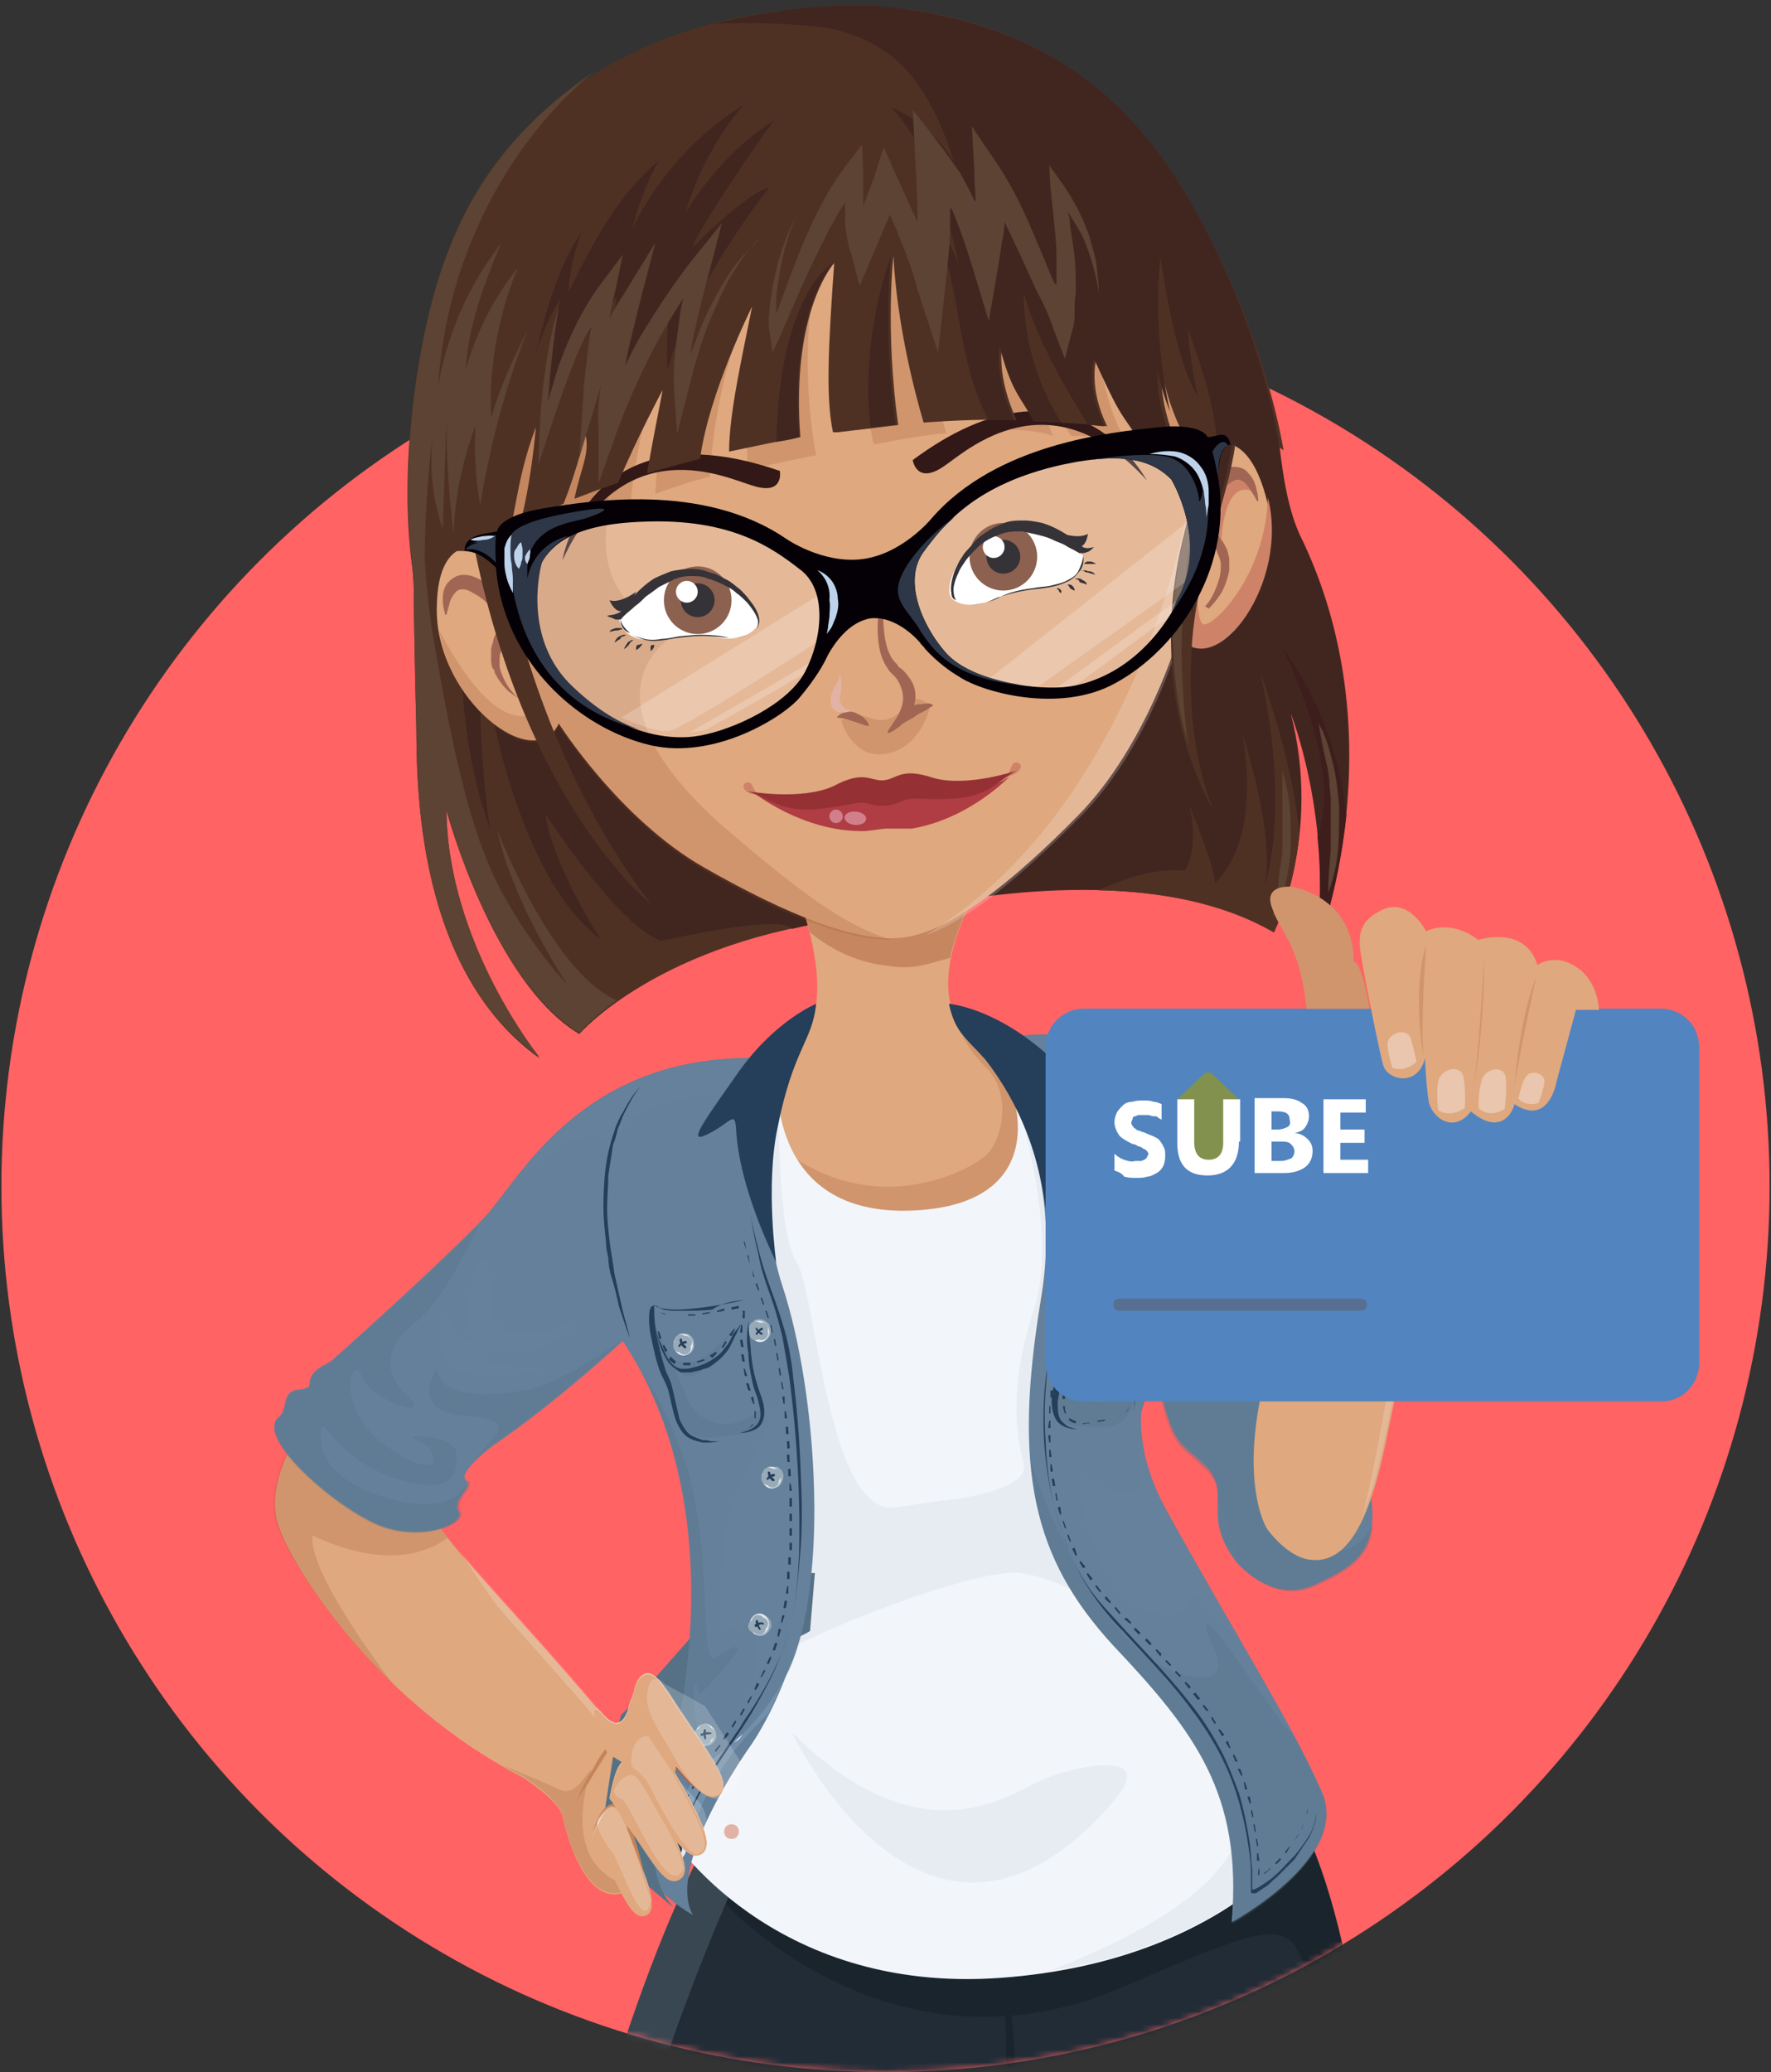 <svg xmlns="http://www.w3.org/2000/svg" xmlns:xlink="http://www.w3.org/1999/xlink" width="277" height="324" viewBox="0 0 277 324">
    <rect x="0" y="0" width="277" height="324" fill="#333333" stroke="none"/>
    <defs>
        <path id="a" d="M138.5 326c76.37 0 138.282-62.009 138.282-138.5 0-46.189-22.575-87.097-57.276-112.26C196.74 58.732 260.682-8.435 112.357 2.043 66.6 5.275 69.204 62.993 44.537 85.885 17.28 111.182.218 147.345.218 187.5.218 263.991 62.13 326 138.5 326z"/>
    </defs>
    <g fill="none" fill-rule="evenodd" transform="translate(0 -2)">
        <ellipse cx="138.5" cy="187.5" fill="#FF6363" rx="138.282" ry="138.5"/>
        <mask id="b" fill="#fff">
            <use xlink:href="#a"/>
        </mask>
        <g mask="url(#b)">
            <g fill-rule="nonzero">
                <path fill="#412620" d="M176.392 99.821l-30.232 43.648c.378 0 33.067-7.37 53.095 4.156 0 0 7.558-14.927 2.646-34.01 0 0 6.613 16.438 3.968 36.845 0 0 13.226-32.878-2.646-65-2.267-5.1-2.834-11.903-3.212-14.548-.378-2.457-9.259-1.323-9.07-1.134v8.88l-14.549 21.163z"/>
                <path fill="#4F3124" d="M171.857 141.201c9.259.19 19.273 1.89 27.398 6.613 0 0 3.023-6.046 3.968-15.305-.945-11.526-6.046-25.13-6.046-25.13 4.724 21.54.756 32.877.567 33.255 1.89-7.747-3.401-23.807-3.401-23.807 3.023 17.76-4.346 23.24-4.346 23.24.189-2.078-3.968-12.092-3.968-12.092 1.7 6.99-.756 10.203-.756 10.203-4.157-.567-9.448 1.134-13.416 3.023z"/>
                <path fill="#3E1E1D" d="M200.578 103.222c7.558 16.439 7.18 24.942 5.48 29.476.566 5.291.566 11.337-.19 17.762 0 0 3.402-8.503 4.724-20.974-1.511-15.683-10.014-26.264-10.014-26.264z"/>
                <path fill="#4F3124" d="M133.69 145.547c-30.61 3.59-43.081 18.14-43.081 18.14-13.605-8.126-20.785-34.957-20.785-34.957.19 20.974 14.55 38.735 14.55 38.735-20.407-14.549-19.084-46.293-19.273-52.528-.19-6.235-.378-18.517-.378-18.517 0-3.212 0-3.59-.378-7.37-.378-3.778 10.014-2.267 10.014-2.267l1.89 3.78 18.328 22.862 39.113 32.122z"/>
                <path fill="#412620" d="M133.69 145.547l-38.924-32.122-18.328-22.863-1.89-3.779s-1.89 1.134-2.267 3.213c-.19 9.636-1.323 26.075 4.346 41.569 0 0-2.646-18.14-.756-25.32-.378.567 4.157 32.31 18.139 42.703 0 0-7.558-11.526-8.692-19.65 0 0 11.337 17.572 18.14 19.839 0 0 18.706-4.346 20.406-1.89 3.023-.755 6.235-1.322 9.826-1.7z"/>
                <g>
                    <path fill="#DFA87E" d="M124.242 140.634s12.66 28.532-9.636 29.288c0 0-4.346 24.185 27.02 24.185 31.365 0 22.673-25.13 22.107-24.941-.378.189-25.13-.756-11.148-27.587l-28.343-.945z"/>
                    <path fill="#974B28" d="M148.617 151.782c.566-2.834 1.89-6.235 3.779-10.014l-28.154-1.134s1.323 3.212 2.456 7.18c2.646 2.079 6.614 4.724 12.849 5.291 3.779.567 6.613-.756 9.07-1.323z" opacity=".35"/>
                    <path fill="#974B28" d="M145.027 194.107l18.706-10.581c1.133-2.645 1.322-5.48 1.133-7.936l-2.267-6.235c-2.268-.19-8.503-1.134-12.093-5.48.567 1.134 1.512 2.834 3.59 4.913 4.157 3.968 2.834 10.959.378 13.604-2.456 2.646-21.162 12.849-37.601-5.857l1.512 8.503 25.886 9.07h.756z" opacity=".2"/>
                    <g>
                        <path fill="#DFA87E" d="M197.933 79.414c-3.78-13.415-11.148-6.235-11.148-6.235-4.913-28.91-17.195-35.9-17.195-35.9-11.715-7.936-44.403-6.047-44.403-6.047s-32.122 6.991-41.191 17.761c0 0-9.826 10.015-6.614 39.302 0 0-9.07-4.913-9.07 9.07 0 13.982 15.306 25.886 19.085 17.761 0 0 9.447 14.927 22.674 22.485 13.226 7.558 24.185 11.904 31.365 10.96 6.992-.946 16.44-8.126 27.21-19.085 10.77-10.959 15.682-27.964 15.682-27.964 6.047 6.99 17.384-8.692 13.605-22.108z"/>
                        <path fill="#974B28" d="M92.12 53.906v14.927c-3.023 4.724-7.18 11.337-7.18 11.337L85.318 66s-5.857 12.093-8.125 17.572c0 1.512.19 3.212.378 4.913l-.756-.378c1.89 6.613 7.18 25.32 7.18 25.32-6.424 3.212-12.848-8.314-15.304-12.85 1.89 12.66 15.305 22.297 18.706 14.928 0 0 9.447 14.927 22.674 22.485 9.825 5.668 18.517 9.447 25.13 10.581.378 0 2.268.378 4.157.378-7.747-2.456-14.55-7.747-26.075-17.572-23.619-20.785-8.314-29.666-8.314-29.666l-5.102-4.156c-6.046-4.535-5.48-12.093-4.534-16.44" opacity=".2"/>
                        <path fill="#CE8369" d="M190.941 88.673s-.189-12.093 5.102-9.825c0 0-.567-5.102-6.424-.945-5.858 4.157.567 8.125 1.322 10.77z"/>
                        <path fill="#CE8369" d="M198.31 79.792c-.377 12.093-8.313 20.029-10.014 19.84-1.511-.189-.945-9.825-.756-10.203 0 0-2.267 10.014-3.212 13.793.378-.945.378-1.323.378-1.323 5.669 6.425 17.006-8.691 13.604-22.107z"/>
                        <path fill="#974B28" d="M186.218 82.815c-.567 2.457 2.267-7.935 3.212-11.148-1.512.567-2.457 1.512-2.457 1.512-1.511-8.692-3.59-15.305-5.857-20.407-3.779-1.7-30.043-14.36-45.16-21.729-6.234 0-10.58.189-10.58.189s-3.78.756-9.259 2.267L92.12 53.717l-22.296 12.47 6.991 24.942s7.747-6.613 18.707-10.014c.944-.378 2.078-.756 3.212-.756-.19-.756 1.7-15.305 5.48-22.107 0 0-1.701 18.895-1.701 20.973 0 0 5.48-2.078 8.502-2.645 0 0 .567-16.628 7.747-30.043 0 0-2.645 25.32-1.7 28.91 3.779-.945 10.581-2.268 10.581-2.268s-3.401-16.439.756-30.988c3.968-14.36 3.779-1.134 3.779-1.134s3.779 29.099 4.535 30.421c0 0 8.691-1.7 11.337-1.7-.567-.945-4.913-20.407-4.913-20.407s8.692 5.29 8.503 5.669c0 .378 3.023 14.171 3.023 14.171s6.424-.378 10.014.945c-.189-.756-3.4-7.747-3.4-7.747l2.645 1.89 3.59 5.857s6.613 0 9.07.756c-.379-.19-2.457-1.134-5.102-14.36 0 0 9.447 14.738 9.636 15.115 0 0 3.968 1.134 4.346 3.59.378 2.457 1.511 4.535.756 7.558" opacity=".2"/>
                        <path fill="#A16554" d="M82.295 111.914c-.945-.567-1.89-1.134-2.834-1.89-.756-.755-1.512-1.7-2.079-2.834 0-.378-.189-.567-.378-.756l-.189-.944v-1.89c0-.567.378-1.134.378-1.7.19-.567.567-1.134.756-1.701.19-.378 0-.945 0-1.512a4.114 4.114 0 0 0-.945-1.511c-.755-.945-1.89-1.89-3.023-2.457-.567-.378-1.133-.567-1.511-.567-.378 0-.756 0-1.134.378a4.114 4.114 0 0 0-.945 1.512c-.189.756-.378 1.323-.567 2.078h-.189c-.189-.755-.378-1.511-.378-2.267s0-1.512.567-2.456c.567-.756 1.512-1.512 2.646-1.512 1.133 0 1.89.378 2.645.756 1.512.756 2.645 1.89 3.59 3.401l1.134 2.267c.189.756.378 1.89-.19 2.835-.188.378-.566.755-.755 1.322-.189.378-.378.945-.567 1.512-.189.378-.189.945-.189 1.512v.755c0 .19.19.567.19.756.377.945.755 1.89 1.51 2.834.568.756 1.323 1.512 2.457 2.079zM188.485 96.798c.756-.756 1.323-1.89 1.7-2.834.379-.945.756-2.079.756-3.213v-.755l-.189-.756c-.188-.378-.377-.945-.566-1.323-.19-.378-.567-.756-.945-1.134l-1.134-1.133c-.756-.756-.945-1.7-.945-2.646 0-.755.19-1.7.378-2.456.378-1.512 1.134-3.023 2.457-4.157.567-.567 1.322-1.134 2.267-1.322.945-.19 2.267 0 2.834.755.756.756 1.134 1.512 1.323 2.268.189.756.378 1.511.378 2.267h-.19c-.377-.756-.755-1.323-1.133-1.89-.378-.566-.756-1.133-1.322-1.322a1.205 1.205 0 0 0-1.134 0 5.742 5.742 0 0 0-1.323.945c-.756.944-1.511 1.89-2.078 3.212-.19.567-.378 1.134-.378 1.89 0 .566 0 1.133.378 1.511.378.378.756.756 1.133 1.323.378.566.756.944.945 1.511.378.567.378 1.134.567 1.7v1.89c-.189 1.134-.567 2.268-1.134 3.401a14.268 14.268 0 0 1-2.078 2.646l-.567-.378z"/>
                        <path fill="#FDFDFC" d="M184.706 94.152c0-.377.756-11.337.756-11.337s-7.747 45.349-40.624 65.377c6.613-2.267 14.738-9.07 23.996-18.328 9.826-9.825 14.738-24.563 15.494-27.398.19-4.346.378-8.314.378-8.314z" opacity=".2"/>
                    </g>
                </g>
                <g>
                    <path fill="#974B28" d="M131.611 114.748s.756-1.512 3.59-.756c3.023.945 3.968 1.134 7.37-2.267 1.133-1.134 2.644.378 2.833.945 0 0-1.322 6.235-6.802 7.18-5.29.944-6.991-5.102-6.991-5.102z" opacity=".2"/>
                    <path fill="#A16554" d="M130.855 114.181c.378-.378.756-.756 1.323-.756.567-.189 1.134-.189 1.512 0 .944.378 1.889.945 2.267 2.079-.567 0-.945-.19-1.512-.378l-1.133-.378-1.134-.378-1.323-.189zM145.971 112.292l-1.133.756-1.134.566-1.134.756c-.378.19-.756.378-1.322.756 0-1.134.566-2.078 1.511-2.645.378-.378.945-.378 1.512-.378.756-.19 1.322-.19 1.7.189z"/>
                    <path fill="#A16554" d="M138.602 93.964c-.378 2.078-.567 4.156-.378 6.235.19 2.078.567 4.157 1.89 5.48.189.188.378.377.378.566l.567.378c.377.378.755.756 1.133 1.323.756.945 1.134 2.267.945 3.59-.189 1.323-.756 2.267-1.512 3.212-.755.756-1.7 1.512-2.645 1.89l-.189-.19c.567-.944 1.134-1.7 1.7-2.645.379-.755.757-1.7.757-2.645 0-.756-.19-1.512-.567-2.267-.19-.378-.378-.756-.756-1.134l-.567-.567a2.608 2.608 0 0 1-.567-.756c-1.322-1.89-1.511-4.346-1.511-6.424 0-2.079.377-4.346 1.133-6.235l.19.189z"/>
                    <path fill="#E2B3A4" d="M131.422 107.19s.378 2.456 0 3.401c-.378.945.378 2.645 1.89 2.457 0 0-3.402 1.511-3.402-1.701.19-1.89 1.323-2.456 1.512-4.157z"/>
                </g>
                <g>
                    <path fill="#FFF" d="M169.401 88.862s.567 3.59-4.724 4.724c-3.59.566-5.101.378-9.636 2.267-1.7.756-4.157 1.134-5.858 0-1.7-1.134 0-5.102 1.512-6.991 3.023-3.59 7.936-7.936 18.706 0z"/>
                    <g transform="translate(150.94 83.249)">
                        <circle cx="5.991" cy="5.802" r="5.291" fill="#6F3923"/>
                        <circle cx="5.991" cy="5.802" r="2.645" fill="#040006"/>
                        <circle cx="4.48" cy="4.291" r="1.701" fill="#FFF"/>
                    </g>
                    <path fill="#040006" d="M169.401 88.862c.19.756 0 1.89-.567 2.456-.567.756-1.133 1.323-2.078 1.7-1.512.757-3.401.946-5.102 1.134-1.7.19-3.401.567-5.102 1.134-.755.378-1.511.756-2.456.945-.756.189-1.7.378-2.645.378.756 0 1.7-.19 2.645-.378.945-.189 1.512-.756 2.456-.945 1.512-.756 3.402-1.134 5.102-1.322.756-.19 1.7-.19 2.645-.378.756-.19 1.701-.378 2.457-.756.756-.378 1.511-.756 1.89-1.512.377-.756.755-1.7.755-2.456zM171.102 87.54l-.19.188c-.188.19-.377.378-.755.567-.189 0-.378.189-.756.189h-.567c-.189 0-.189-.189-.378-.189-.566-.378-1.133-.567-1.7-.945s-1.323-.567-2.079-.944c-.755-.378-1.511-.567-2.267-.756-.756-.19-1.7-.378-2.456-.567-.945 0-1.701 0-2.646.189-.756.189-1.7.567-2.456.945a8.39 8.39 0 0 0-2.079 1.511c-.566.567-1.133 1.134-1.7 1.89-.378.567-.945 1.322-1.134 1.89-.567 1.133-.945 2.456-.756 3.211 0 .378.19.945.378 1.134l-.378-.189c-.189-.189-.377-.378-.377-.945-.19-.755 0-2.078.566-3.59.378-.756.567-1.322 1.134-2.078.378-.756 1.134-1.323 1.7-2.079.567-.755 1.323-1.322 2.268-1.89.756-.566 1.7-.944 2.645-1.322.945-.378 2.079-.378 3.024-.378.944 0 1.889.19 2.834.378 1.89.567 3.4 1.512 4.535 2.268.566.378 1.133.755 1.511 1.133.567.945 1.89.378 2.079.378"/>
                    <path fill="#040006" d="M170.157 85.46s-.189 2.08-1.512 2.08c-1.133 0-3.023-2.268-3.023-2.268s3.023 1.134 4.535.189zM171.48 90.185h-1.89c0-.19.189-.19.378-.378h.567c.378 0 .567.189.945.378zM171.29 91.885c-.377-.189-.755-.189-1.133-.378-.189 0-.378 0-.567-.189-.189-.189-.378 0-.567 0a1.205 1.205 0 0 1 1.134 0c.567 0 .945.19 1.134.567zM168.078 92.452h.567c.19 0 .378 0 .567.189.378.189.756.378.756.756-.189 0-.378-.19-.567-.19l-.567-.188c0-.378-.378-.378-.756-.567zM166.945 93.397c.378 0 .567 0 .756.189.189.189.377.378.377.755-.188 0-.377-.189-.755-.377 0-.19-.19-.378-.378-.567zM165.244 93.964c.19 0 .378 0 .567.188l.189.19v.377a.406.406 0 0 1-.378-.378l-.378-.377z"/>
                    <g>
                        <path fill="#FFF" d="M96.844 98.876s.378 3.59 5.858 3.212c3.59-.378 5.101-1.133 9.825-.378 1.89.378 4.346 0 5.669-1.511 1.322-1.512-1.323-4.913-3.59-6.424-3.59-2.646-9.448-5.291-17.762 5.101z"/>
                        <g transform="translate(103.702 89.807)">
                            <circle cx="5.424" cy="6.046" r="5.291" fill="#6F3923"/>
                            <circle cx="5.424" cy="6.046" r="2.645" fill="#040006"/>
                            <circle cx="3.724" cy="4.724" r="1.701" fill="#FFF"/>
                        </g>
                        <path fill="#040006" d="M97.033 98.876c.19.756.756 1.512 1.512 2.079.756.567 1.511.755 2.267.944.756.19 1.7.19 2.645 0 .756 0 1.701-.189 2.646-.377 1.7-.19 3.59-.378 5.29-.19.756 0 1.7.19 2.646.378.755 0 1.7 0 2.645-.377-.756.377-1.7.377-2.645.377-.945 0-1.7-.188-2.646-.188-1.7-.19-3.59 0-5.101.188-1.7.19-3.59.756-5.29.378-.757-.189-1.701-.566-2.457-1.133-.945-.19-1.512-1.134-1.512-2.079z"/>
                        <path fill="#040006" d="M94.955 98.31l.378.188c.189 0 .566.19.944.378h.756s.19 0 .19-.189l.188-.189.378-.378c.378-.377.945-.755 1.512-1.322.566-.378 1.133-.945 1.7-1.512.567-.378 1.323-.945 2.079-1.511l2.267-1.134c.756-.378 1.7-.567 2.645-.567.945 0 1.89 0 2.646.378.755.189 1.7.567 2.456.945s1.512.755 2.078 1.322c.567.378 1.134.945 1.7 1.512.946 1.134 1.513 2.078 1.701 2.834 0 .378 0 .945-.188 1.323l.188-.378c0-.189.19-.567.19-.945 0-.945-.567-2.078-1.512-3.212-.378-.567-.945-1.134-1.512-1.7-.756-.567-1.322-1.134-2.078-1.512-.756-.378-1.7-.945-2.646-1.134-.944-.378-1.889-.567-3.023-.567-.944 0-2.078.19-3.023.378-.945.378-1.89.756-2.645 1.134-1.512.945-2.834 2.267-3.78 3.401-.377.567-.944 1.134-1.133 1.512-.945.944-2.267.755-2.456.944"/>
                        <path fill="#040006" d="M95.333 95.853s.755 1.89 1.89 1.7c1.133-.377 2.267-3.023 2.267-3.023s-2.457 1.89-4.157 1.323zM95.333 100.766c.189-.378.566-.378.944-.567h.567c.19 0 .378 0 .567.189-.378 0-.567.189-.945.189s-.756.189-1.133.189zM96.088 102.466c.19-.378.378-.756.756-.944.378-.19.756-.378 1.134-.19-.19 0-.378.19-.567.19a.406.406 0 0 0-.378.377c-.378.19-.567.378-.945.567zM99.112 102.088c-.378.19-.567.378-.756.756l-.378.378c-.19.189-.378.189-.378.378 0-.378.378-.756.567-1.134.189-.189.378-.189.567-.378h.378zM100.434 102.655c0 .19-.189.378-.378.567-.189.189-.378.378-.566.378 0-.378 0-.567.188-.756.378 0 .567-.189.756-.189zM102.324 102.844c0 .19 0 .378-.19.567 0 .189-.188.189-.377.378v-.378-.378c.189-.189.189-.189.567-.189z"/>
                    </g>
                    <g fill="#321817">
                        <path d="M142.76 73.935s.566 3.968 4.912.945c3.4-2.268 16.438-14.55 31.743 2.267-.188 0-11.148-22.107-36.656-3.212zM121.975 75.635s.755 3.968-4.346 2.268c-3.968-1.134-20.029-9.07-29.665 11.715 0 0 3.967-24.375 34.01-13.983z"/>
                    </g>
                    <g transform="translate(115.928 121.039)">
                        <path fill="#CE8369" d="M41.57 2.401s.566-1.134.755-1.7c.189-.567.945-.756 1.323-.19.377.567-.378 1.512-2.079 1.89zM2.645 5.235s-.755-.944-.944-1.511c-.19-.567-1.134-.567-1.323 0-.189.567.567 1.511 2.267 1.511z"/>
                        <path fill="#B03C44" d="M22.674 10.526c-.567 0-1.323.189-3.212.378h-.756c-9.258 0-16.816-6.047-16.816-6.047 9.447 3.968 14.738.19 16.438 0 1.7-.377 3.78.945 3.78.945h.377s3.023-.756 4.724-.756c1.7 0 6.046 2.646 14.738-2.645 0 0-6.235 6.613-15.305 8.125h-3.968"/>
                        <ellipse cx="17.858" cy="8.9" fill="#D1808B" rx="1.049" ry="1.7" transform="rotate(-84.967 17.858 8.9)"/>
                        <circle cx="14.846" cy="8.604" r="1.049" fill="#D1808B" transform="rotate(-84.967 14.846 8.604)"/>
                        <path fill="#953135" d="M22.296 2.968c-2.078.189-3.023-1.7-7.936.945C9.26 6.18.945 4.669.945 4.669c3.023.944 5.29 3.212 10.392 2.834 5.102-.378 6.802-1.323 8.314-.945 1.89.567 2.834.378 2.834.378s1.134 0 2.834-.756c1.512-.756 3.401 0 8.314-.378 5.102-.378 6.613-2.834 9.448-4.346 0 0-7.747 2.646-13.038 1.134-5.102-1.7-5.668.189-7.747.378z"/>
                    </g>
                </g>
                <g>
                    <path fill="#4F3124" d="M180.927 25.564c-22.107-29.666-59.52-21.73-59.52-21.73S83.24 6.48 70.203 41.057c-4.535 11.149-8.125 32.878-5.668 50.072 0 0 4.723-4.157 9.825-2.645 8.314 39.868 27.398 54.796 27.398 54.796-14.55-18.895-21.918-44.026-23.052-55.552 1.89-3.023 1.7-10.014 5.102-18.895 0 0-.756 9.826-3.024 17.006 0 0 3.402-3.212 7.37-5.102 2.267-5.668 3.4-10.96 3.4-10.96.756 3.213-.755 5.48-1.7 10.204 2.078-.756 4.346-1.7 6.802-2.456 3.212-7.558 6.991-14.55 6.991-14.55-.944 4.913-1.511 7.748-2.456 13.038 2.645-.756 5.29-1.511 8.314-2.267 1.323-10.203 8.125-23.808 8.125-23.808-1.512 7.747-3.59 16.628-3.59 22.674 3.59-.756 7.18-1.511 11.148-2.267-1.512-19.84 5.29-27.21 5.29-27.21-.944 13.227-1.322 21.163-.189 26.454h.756c3.212-.378 6.425-.756 9.448-1.134-2.079-14.738-.756-26.453-.756-26.453.567 10.581 3.212 20.974 4.724 26.075 5.29-.378 10.203-.567 14.549-.378-3.212-6.99-2.268-11.526-2.268-11.526 1.89 7.37 3.402 7.936 5.291 11.715 4.157.19 7.936.378 11.148.756-3.023-6.046-1.7-10.581-1.7-10.581 3.968 8.692 3.968 8.125 6.235 11.526 3.968.567 6.235 1.7 6.235 1.7-2.834-6.99-2.267-11.337-2.267-11.337 1.323 6.614 3.968 11.715 5.857 13.416.756 5.857-4.912 13.793-4.346 30.61.19 6.613 1.701 16.06 6.803 25.13 0 0-4.724-9.447-3.59-26.075.755-12.093 5.668-23.052 6.802-31.555 3.968-2.078 7.558.945 7.558.945-3.023-17.383-12.47-37.412-19.84-46.86z"/>
                    <path fill="#412620" d="M120.274 31.421c-5.48 6.802-13.793 20.218-15.872 28.531-.189-3.59 0-7.369.378-10.959-4.157 5.48-8.503 11.337-9.825 18.14-.19-6.236.378-12.471 1.511-18.706-4.912 5.48-8.691 11.903-10.58 19.083 0-6.235.566-12.66 1.7-18.706a38.868 38.868 0 0 0-3.968 9.07c1.7-6.802 3.4-13.793 7.369-19.65-1.134 3.022-1.89 6.235-2.079 9.447 3.78-7.558 7.747-15.305 14.172-20.596-1.89 3.401-3.213 6.991-4.157 10.581 3.968-7.936 10.014-14.738 17.383-19.273-4.157 4.913-7.18 10.582-9.07 16.817 3.59-5.669 8.125-10.77 13.794-14.36-7.747 10.77-15.305 23.052-11.715 18.895 1.512-1.7 9.07-8.503 10.959-8.314zM180.927 25.564c-6.046-8.125-13.226-13.416-20.596-16.817-6.99-3.212-13.982-4.724-20.028-5.48-1.134-.189-2.268-.189-3.59-.377h-1.7c-7.937-.19-13.416.944-13.416.944s-3.968.378-9.826 1.89c5.29-.19 11.715-.19 18.328.756 4.724 1.133 9.259 3.4 12.282 7.18 3.212 3.968 5.29 8.691 6.802 13.604-2.267-3.779-5.668-6.802-9.825-8.503 6.046 6.614 8.692 15.683 10.581 24.564-.945-2.645-2.456-5.102-4.346-6.991 4.913 9.636 3.78 21.918 9.07 31.365h3.968c-3.212-6.99-2.267-11.526-2.267-11.526 1.889 7.37 3.4 7.936 5.29 11.715 1.512 0 3.023 0 4.346.19-3.779-6.047-5.857-13.038-5.857-20.218 2.078 7.369 6.046 13.982 10.014 20.595.945 0 1.7.19 2.645.19-3.023-6.047-1.7-10.582-1.7-10.582 3.968 8.692 3.968 8.125 6.235 11.526 1.134.189 1.89.378 2.834.567.378 0 .567.189.756.189.189 0 .378.189.567.189 1.134.378 1.89.756 1.89.756-2.835-6.992-2.268-11.338-2.268-11.338.378 2.268 1.134 4.535 1.89 6.425-1.323-5.858-2.457-14.738-1.512-24.186 0 0 2.267 16.628 5.857 21.73 0 0-1.511-6.992-1.511-10.582 0 1.134 7.558 17.384 3.4 27.965-2.644 6.613-3.022 13.037-2.833 17.194 1.511-10.203 5.29-19.462 6.235-26.83 3.968-2.079 7.558.944 7.558.944-2.456-17.572-11.904-37.601-19.273-47.048zM121.408 71.1c1.133-.188 2.456-.377 3.59-.755-1.512-19.84 5.29-27.21 5.29-27.21s-8.313 4.347-8.88 27.966z"/>
                    <path fill="#412620" d="M139.358 42.002s-4.913 12.66-3.212 26.831c1.323-.189 2.645-.378 3.968-.378-2.079-14.738-.756-26.453-.756-26.453z"/>
                    <g fill="#5C4333">
                        <path d="M118.951 38.979l-.566.567.377-.19c-1.511 1.513-3.212 3.213-4.345 4.914-1.323 1.89-2.457 3.968-3.59 6.235-1.134 2.267-1.89 4.535-2.835 6.991.19-1.323.378-2.834.756-4.157.756-3.59 1.7-6.99 2.645-10.581l1.512-5.857-3.968 4.912c-3.212 3.968-6.046 8.314-8.692 12.66-.944 1.512-1.7 3.212-2.456 4.724.567-3.212 1.512-6.614 2.267-9.826l2.457-9.447-5.102 8.314a35.1 35.1 0 0 0-2.078 3.59c.189-1.512.566-3.024.944-4.535l1.134-5.48-3.401 4.535c-2.645 3.59-4.535 7.37-6.046 11.337-.945 2.267-1.512 4.724-2.268 7.18 0-1.511.19-3.212.378-4.913.378-3.4.756-6.613 1.323-10.014-.945 3.212-1.7 6.613-2.079 9.826-.567 3.4-.756 6.613-.945 10.203l-.188 4.724 1.511-4.535c1.323-3.968 2.645-7.936 4.157-11.715.756-1.89 1.512-3.59 2.645-5.29-.567 2.834-.755 5.857-1.133 8.691l-.756 11.715 3.4-11.337c-.377 2.267-.566 4.535-.377 6.802v8.503l2.834-7.936c1.7-4.724 3.78-9.259 6.047-13.604 1.322-2.457 2.834-4.913 4.346-7.37-.378 1.512-.567 3.024-.756 4.535-.567 3.78-.945 7.558-.567 11.337l.378 5.29 1.322-5.1c1.134-4.536 2.268-9.07 4.157-13.416.945-2.079 1.89-4.346 3.024-6.236 1.511-2.456 2.834-4.345 4.534-6.046zM171.857 47.86c0-1.512-.188-3.024-.377-4.535-.19-1.512-.756-3.023-1.134-4.535a43.225 43.225 0 0 0-1.89-4.346c-.755-1.322-1.511-2.645-2.456-3.968l-1.89-2.645.19 3.401c.188 1.89.377 3.59.566 5.48.19 1.89.378 3.59.378 5.48v4.534c0-.189-.189-.378-.378-.567-.944-2.078-1.7-4.157-2.645-6.235-1.7-4.157-3.59-8.314-6.235-12.282l-3.968-5.857.378 7.18c0 1.511.189 3.212.189 4.723 0-.189-.19-.378-.19-.378-.755-1.511-1.511-3.023-2.267-4.345l-2.834-3.968-4.535-5.858.378 7.37c.189 3.4.378 6.613.378 10.014v.189c-1.134-2.268-2.079-4.724-3.212-6.992l-2.079-4.723-1.511 4.723-1.7 4.535v-2.267-3.212l-.19-4.157-2.456 3.212c-3.023 3.968-5.102 8.314-6.991 12.849-1.512 3.59-2.646 6.99-3.968 10.392v-1.7c0-1.701.378-3.402.567-4.913.566-3.213 1.511-6.614 3.023-9.637-.756 1.512-1.512 3.023-2.079 4.535-.567 1.512-1.133 3.212-1.511 4.913-.378 1.7-.756 3.4-.945 5.101-.189 1.7-.378 3.401 0 5.102l.378 2.645 1.134-2.456c1.89-4.346 3.779-8.88 5.857-13.038 1.323-2.645 2.645-5.48 4.346-7.936v1.323c0 1.134 0 2.267.189 3.401s.378 2.268.756 3.212l1.322 5.102 2.079-4.913c.756-1.7 1.511-3.59 2.267-5.29.19-.378.19-.567.378-.945.567 1.134 1.134 2.456 1.512 3.59 1.133 2.645 2.078 5.29 2.834 8.125l3.212 9.825 1.134-10.392c.378-3.401.756-6.802.756-10.392v-2.079c0 .19.189.378.377.756 1.134 2.645 2.079 5.48 3.024 8.503l2.645 8.692 1.512-8.881.566-3.59c.19-.945.378-1.89.378-3.023.756 1.511 1.512 3.212 2.268 4.723l2.834 6.236c.567.944.945 1.89 1.512 3.023.377.945.755 1.89 1.133 3.023l1.7 4.346 1.135-4.346c.377-1.134.377-2.078.377-3.023 0-.945 0-1.89.19-2.834 0-1.89 0-3.78-.19-5.669-.188-1.89-.566-3.59-.755-5.48 0-.566-.19-1.133-.378-1.7.945 1.512 1.89 2.834 2.645 4.535.945 2.456 1.89 5.29 2.267 8.314z"/>
                    </g>
                    <path fill="#5C4333" d="M70.202 41.057c-4.346 10.582-7.747 31.177-5.857 47.805v.189c0 .756.189 1.322.189 2.078.189 1.89.189 2.646.189 5.102 0 0 .189 12.282.378 18.517.189 6.235-1.134 38.168 19.272 52.528 0 0-14.36-17.761-14.549-38.735 0 0 6.991 26.642 20.785 34.956 0 0 1.89-2.267 5.857-5.101-10.203-4.346-18.706-26.642-18.706-26.642 2.457 11.526 10.96 24.185 10.96 24.185s-5.67-5.857-10.582-15.116c-4.724-9.07-7.558-22.485-10.581-40.435-.567-3.968-.945-7.747-1.134-11.148 0-.945.19-14.171 1.7-21.352V67.7a32.533 32.533 0 0 0 1.134 17.006c.19-5.669.378-11.526.567-17.195 0 6.047.378 11.904 1.134 17.95.189-5.668 1.323-11.336 3.401-16.816-.189 4.157 0 8.314.756 12.282 1.512-9.259 3.968-18.517 7.369-27.209-2.267 4.346-4.346 9.07-5.669 13.605-.377-7.936 1.134-16.061 4.157-23.43-3.779 4.723-6.424 10.014-8.124 15.872.377-6.803 2.834-13.227 5.48-19.651-5.103 6.613-8.504 14.36-9.826 22.485.944-15.305 6.802-30.232 16.816-41.947 2.268-2.645 4.913-5.29 7.747-7.558-8.88 6.046-17.761 14.549-22.863 27.964zM200.578 122.495c.567 1.89.945 3.779 1.134 5.669.189 1.889.189 3.967.189 5.857 0 1.89-.378 3.968-.756 5.857-.378 1.89-1.134 3.78-2.079 5.48.378-1.89.756-3.779.945-5.668 0-.945.189-1.89.378-2.835l.189-1.511v-1.512-11.337zM206.246 115.126c1.134 1.89 1.701 4.157 2.268 6.424.567 2.268.756 4.535.945 6.614 0 2.267 0 4.534-.19 6.802-.188 2.267-.755 4.535-1.511 6.613 0-2.267.189-4.535.378-6.613v-8.314l-.189-1.7c0-1.134-.189-2.268-.378-3.213-.567-2.267-.945-4.346-1.323-6.613zM188.485 74.88l-2.078 10.77c-.756 3.59-1.134 7.18-1.323 10.77-.189 3.59-.378 7.18-.189 10.959s.378 7.18.945 10.96c-1.134-3.59-1.7-7.181-2.079-10.771-.189-1.89-.189-3.59-.378-5.48 0-1.89 0-3.59.19-5.48.188-1.889.377-3.59.566-5.479.19-1.89.756-3.59 1.134-5.48.945-3.967 1.89-7.368 3.212-10.77z"/>
                </g>
            </g>
            <g fill-rule="nonzero">
                <path fill="#212C37" d="M152.018 587.502c0-7.747.189-16.25.567-23.62 1.511-53.283 8.313-61.219 5.857-70.478-.189-.566-.378-1.133-.378-1.7-.567-4.346 1.323-4.535 0-16.817-1.512-13.226-4.913-85.027 3.401-123.762 0 0-5.48 3.212-11.904.756 0 0-10.392 34.767-38.357 94.853-6.802 13.793-15.305 31.743-17.76 37.412-2.268 5.29-4.914 8.314-9.448 23.619-2.646 8.691-10.582 39.68-18.14 62.92l-24.374-3.968c.756-3.59 1.511-6.991 2.456-9.825 3.212-11.337 12.849-50.261 14.55-58.575 1.7-8.125 1.7-6.991 3.967-19.084 2.268-11.526 5.858-11.715 7.747-22.296 1.89-10.581 13.794-113.748 40.247-165.71 10.014-30.987 92.774-5.101 92.774-5.101s19.273 34.389 5.48 101.466c-13.794 67.078-19.651 85.784-20.785 94.664-.756 4.913.945 7.37-1.511 13.605-.756 2.267-1.323 6.046-1.134 12.848.189 7.747-6.613 49.694-10.392 78.604l-22.863.189z"/>
                <path fill="#19242C" d="M156.93 308.044c.756 3.78 1.134 7.37 1.512 11.337.189 1.89.189 3.78.378 5.669v5.668c0 1.89-.19 3.78-.378 5.669-.189 1.89-.378 3.779-.756 5.668-.756 3.78-1.7 7.37-3.4 10.77a56.54 56.54 0 0 0 2.266-10.959c.378-3.779.756-7.369.756-11.148.19-3.779 0-7.369 0-11.337-.189-3.779-.189-7.558-.378-11.337z"/>
                <path fill="#19242C" d="M152.018 586.368c12.092 16.817 24.185-45.348 28.153-65.377 1.89-10.203-1.89-11.904-1.89-11.904s-5.1 5.29-9.258 1.7c-8.125-7.935-4.346-19.65-4.346-19.65.945 5.29 5.48 9.259 8.314 9.07 8.692-1.7 10.203-5.291 9.637-7.558-2.835-7.18 0-15.305 2.456-26.453 28.154-117.527 20.973-140.58 19.084-153.806l.378-.756c-2.456-10.392-5.29-9.07-29.098 1.134-23.808 10.203-43.837 1.512-55.93-7.747-6.424-4.913-9.258-8.88-10.392-11.526.189-.378.378-.567.378-.945.189-.567.567-.944.756-1.511.189-.567.378-.945.567-1.512 0-.189.188-.378.188-.378.19-.378.378-.756.378-.945 0-.189.19-.377.378-.566.19-.378.378-.567.567-.756 0-.19.19-.378.378-.378.189-.19.378-.567.567-.756.189-.189.189-.378.378-.378l.756-.756.377-.378c.19-.188.567-.377.756-.755.19 0 .19-.19.378-.378.378-.378.756-.567 1.134-.756l.189-.189c.378-.378.945-.567 1.322-.945l67.267.378c.567.19 1.133.378 1.89.378 6.613 1.512 11.903 3.023 14.17 3.78.19 0 .378 0 .378.188h.756s4.346 7.558 7.37 22.485c.377 1.512.566 3.023.944 4.724.756 4.913 1.512 10.581 1.89 16.816 0 1.323.189 2.835.189 4.346v6.614c0 13.226-1.323 28.531-5.102 46.481-13.794 66.889-19.651 85.595-20.785 94.664-.755 4.913.945 7.37-1.511 13.605-.378.378-.378.945-.567 1.7-.567 2.268-.756 5.858-.567 11.148.189 7.747-6.424 49.128-10.392 78.226.189.378-20.407 9.447-22.485-.378z"/>
                <path fill="#394752" d="M41.482 565.961c.756-3.212 1.511-6.424 2.267-9.07 3.212-11.336 12.849-50.26 14.55-58.574 1.7-8.125 1.7-6.991 3.967-19.084 2.268-11.526 5.858-11.715 7.747-22.296v-.378-.378-.378-.378-.189-.566-.19c2.646-18.328 14.55-112.614 39.302-162.308l7.18.756s-11.526 24.186-20.218 56.307c-8.691 32.122-18.328 96.176-20.406 111.481-1.7 8.125-7.558 8.125-9.826 20.974-2.267 12.848-5.668 3.023-8.125 21.729-1.511 12.282-9.447 41.947-14.17 62.164l-2.268.378z"/>
            </g>
            <g fill-rule="nonzero">
                <path fill="#DFA87E" d="M104.97 277.056c-2.835-3.4-5.292-.566-10.204-6.235-16.817-20.029-28.91-30.988-27.398-34.011 1.323-3.023-18.706-13.604-18.706-13.604s-7.747 9.636-5.102 17.383c2.268 6.802 15.683 27.776 38.168 39.302 0 0 5.669 3.59 6.236 6.046.566 2.456 3.779 15.872 10.959 11.337s8.88-16.817 6.046-20.218z"/>
                <g opacity=".2">
                    <path fill="#974B28" d="M70.013 242.478c-2.267-2.834-3.212-4.723-2.834-5.668 1.323-3.023-18.706-13.604-18.706-13.604s-7.747 9.636-5.102 17.383c1.512 4.346 7.747 14.738 17.95 24.563-4.345-5.857-12.848-17.76-12.47-23.051 0-.19 12.282 6.802 21.162.377zM104.97 277.056c-.568-.755-1.135-1.133-1.513-1.322-.188.189-.377.378-.755.567-1.7 1.89 1.322 10.77-2.835 12.66-4.157 1.889-.377 10.58-5.857 5.479-5.48-5.102-1.512-15.872-1.512-15.872-1.511 1.89-2.834 4.346-5.101 3.212-2.268-1.134-8.314-3.59-8.881-3.779 1.134.567 2.078 1.134 3.212 1.7 0 0 5.669 3.59 6.236 6.047.566 2.456 3.779 15.872 10.959 11.337 7.18-4.346 8.88-16.628 6.046-20.029z"/>
                    <path fill="#FDFDFC" d="M95.71 271.766c-.188-.19-.566-.567-.755-.945-9.826-11.715-17.95-20.218-22.863-26.075 1.7 2.645 4.346 6.613 5.48 8.125 1.889 2.267 13.415 15.116 14.926 17.005.567.945 2.268 1.89 3.212 1.89z"/>
                </g>
            </g>
            <path fill="#F2F5F9" fill-rule="nonzero" d="M184.14 254.76c-.19-.378-.379-.756-.757-.945-.566 0-1.133-.188-1.89-.188l-9.824-25.509-2.835-53.284-14.171-8.125c3.968 2.646 11.904 23.43-11.715 24.564-23.619 1.134-21.351-21.73-21.351-21.73l-9.637 16.817 3.212 79.737h.19c-1.512 14.927-10.582 22.863-10.582 22.863s15.683 24.942 51.772 22.296c36.279-2.645 49.128-23.618 49.128-23.618-4.157-13.038-10.204-19.084-21.54-32.878z"/>
            <path fill="#DCE5EF" fill-rule="nonzero" d="M184.14 254.76c-3.213-3.968-4.913-8.88-5.67-14.171-3.211-2.079-7.18-3.78-12.281-4.535l1.134-8.125s3.59-32.121 3.4-32.877c0-.756-6.801-17.006-6.801-17.006l-4.913-3.968s6.802 20.785 2.645 32.878c-3.968 12.093-2.645 19.84-1.511 23.996.944 3.968-10.393 5.48-12.471 5.669h-.19c-2.644.378-5.29.756-7.746 1.134-10.392.567-12.093-33.633-15.116-38.357-3.212-4.724-2.834-26.642-2.834-26.642l-5.291 22.863 7.37 46.86c-4.536 2.267-7.748 5.29-9.448 9.07 1.89 7.746 1.511 14.548.189 20.028 1.889-3.212 4.534-7.37 5.101-9.07 1.323-3.023 32.31-15.494 39.869-14.549 7.369 1.134 13.604 4.913 23.24 16.439 9.07 10.77 28.343 27.397-18.517 45.726 30.421-4.724 41.57-22.674 41.57-22.674-4.346-12.849-10.393-18.895-21.73-32.689z" opacity=".5"/>
            <path fill="#64809A" fill-rule="nonzero" d="M126.32 250.036c-4.723 1.89-9.07 3.59-12.66 5.48-1.133 11.148-9.069 23.997-12.848 30.61-4.913 8.503 7.558 15.305 7.558 15.305-4.346-7.747 8.88-26.264 8.88-26.264s7.37-10.015 9.07-25.13z"/>
            <path fill="#7390AA" fill-rule="nonzero" d="M118.762 262.885s-18.328 26.453-13.037 30.421c1.323.945 2.645-12.66 14.36-23.24 1.323-2.646 3.023-6.236 4.346-10.582-1.7.189-3.968 1.512-5.669 3.401z"/>
            <path fill="#567186" fill-rule="nonzero" d="M126.698 257.028s-3.59 2.267-8.88 3.212c-2.079.189-3.59 6.424-6.425 10.77-2.645 4.346-14.549 19.273-6.046 29.287l-11.526-9.825s2.834-20.029 3.401-20.407c.567-.189 19.462-21.918 19.462-21.918l10.77-.189-.756 9.07z"/>
            <path fill="#DCE5EF" fill-rule="nonzero" d="M123.864 272.9s21.163 44.78 50.45 10.58c6.613-7.935-5.48-5.479-10.77-3.4-5.291 2.078-18.895 13.415-39.68-7.18z" opacity=".5"/>
            <g fill-rule="nonzero" transform="rotate(-80.729 211.367 59.012)">
                <ellipse cx="2.511" cy="2.777" fill="#E3EAF3" rx="1.889" ry="1.7"/>
                <circle cx="2.511" cy="2.777" r="1.049" fill="#253E5A"/>
            </g>
            <g fill-rule="nonzero" transform="rotate(-63.584 276.1 48.193)">
                <ellipse cx="3.224" cy="3.289" fill="#E3EAF3" rx="1.89" ry="1.701"/>
                <circle cx="3.224" cy="3.289" r="1.049" fill="#253E5A"/>
            </g>
            <g fill-rule="nonzero" transform="rotate(-74.805 242.746 79.817)">
                <ellipse cx="2.933" cy="2.874" fill="#E3EAF3" rx="1.889" ry="1.7"/>
                <circle cx="2.933" cy="2.874" r="1.049" fill="#253E5A"/>
            </g>
            <path fill="#64809A" fill-rule="nonzero" d="M193.398 246.257s5.48 6.614 12.093 3.59c6.613-3.023 10.58-5.479 8.691-15.304-1.89-9.826-11.715-31.555-11.715-31.555s5.858-18.328-14.549-33.066c-1.322-.945-2.645-1.89-3.968-2.646-7.558-3.968-17.194-4.346-32.31-2.645 0 0 15.683 14.171 11.148 40.624-4.346 26.453-1.323 40.247 11.337 54.04 12.848 13.604 20.218 23.24 18.517 43.27 0 0 18.517-10.015 14.171-20.218s-14.171-25.697-24.374-44.214c-3.024-5.48-4.157-10.582-3.968-15.116.567-2.457 2.078-6.992 3.59-1.512 1.89 7.18 3.212 6.235 6.99 10.203 3.402 4.346-1.133 7.37 4.347 14.55zM122.352 202.988c-5.668-17.195 2.646-37.412 2.646-37.412l-5.29 1.89c-28.343-1.135-38.169 18.516-43.648 24.563-4.346 4.723-18.329 17.572-24.375 22.863-5.48 2.645-1.512 3.968-4.724 4.346-3.212.189-1.7 3.023-3.4 4.345-3.78 3.213 9.447 14.55 16.06 17.006 6.613 2.456 13.415-.378 12.093-2.267-1.134-1.89 2.456-3.78 1.134-4.913-1.323-1.134 4.156-5.29 4.156-5.29 10.015-6.803 20.407-16.44 20.407-16.44 19.462 29.477 6.424 69.156 6.424 69.156s11.526-3.212 18.706-16.06c7.37-13.227 5.48-44.593-.189-61.787z"/>
            <g fill-rule="nonzero">
                <path fill="#567186" d="M72.092 238.322c-1.134-1.89 2.456-3.78 1.133-4.913-1.7 4.535-7.369 4.157-11.337 3.212-3.968-.945-11.526-3.779-11.715-9.636-.188-5.858 1.323 2.645 11.337 6.046 10.015 3.401 10.015-1.323 9.826-3.968-.189-2.645-9.448-3.023-6.046-1.89 3.4 1.134 4.723 7.37-4.346 1.323-9.07-6.046-5.858-15.305-4.346-11.337 1.511 3.968 11.337 6.991 7.18 3.212-4.157-3.779-3.401-8.125 1.323-11.715 3.779-2.834 8.124-11.526 9.636-14.927-5.29 5.48-17.572 16.439-23.052 21.352-5.48 2.645-1.512 3.968-4.724 4.346-3.212.188-1.7 3.023-3.4 4.345-3.78 3.213 9.447 14.55 16.06 17.006 6.613 2.456 13.604-.567 12.47-2.456z" opacity=".3"/>
                <path fill="#567186" d="M68.313 216.025s-4.724 6.803 4.723 7.37c9.259.755 3.213 3.59 1.512 6.613 1.134-1.134 2.456-2.079 2.456-2.079 10.015-6.802 20.407-16.438 20.407-16.438s-9.636 6.99-15.494 7.936c-5.857.944-12.848 1.322-13.604-3.402zM111.96 261.185c-2.834 2.078-.189-17.95-5.101-31.366-2.268-6.613-4.724-10.581-6.425-13.227 12.093 23.052 6.991 50.639 4.535 60.464 2.645 1.134 6.991 1.7 5.29-1.511-2.267-4.157-1.889-11.904-1.322-10.204.567 1.701-.378 2.835 3.968-2.078 4.346-5.102 2.078-4.157-.945-2.078zM101.946 206.011s.945 7.747 4.346 8.88c3.59 1.134 7.558-3.967 7.936-4.723 0 0-4.157 8.88-7.558 6.613-1.7-1.133-.378.945.189 2.457 2.078 6.424 8.313 6.802 12.092 3.023 0 0 1.323 3.968-4.534 4.157-3.213.189-4.535 1.133-6.992-.756-2.456-1.89-2.645-6.991-2.645-6.991s-3.401-7.747-2.834-12.66z" opacity=".3"/>
                <path fill="#7390A5" d="M124.242 168.032c-.189-.756-.567-1.134-1.134-1.7l-3.212 1.133c-23.24-.756-34.01 12.093-40.246 20.407 14.927-14.36 15.872-5.48 15.872-5.48 1.889-10.581 21.729-9.636 27.208-9.07.378-2.078.945-3.967 1.512-5.29zM127.454 236.999c-.567 4.724-1.89 7.747-1.89 3.968 0-5.669-3.023-21.54-3.023-21.54-2.267 6.235-8.691 15.304-9.447 24.941-.756 9.447-.945 13.793 1.89 12.282 7.368-4.346 1.322 11.904 1.322 11.904 5.102-9.07 5.48-12.849 5.48-12.849 2.078-6.424 1.7 3.968 1.511 7.936 3.023-6.047 4.157-16.06 4.157-26.642zM85.507 215.836s-17.194 6.047-16.816-6.046c.189-6.991 1.511.378 3.59 1.512 2.267 1.322.755-.378.944-5.102.19-4.913 2.835-10.014 3.213-6.235.377 3.59-.19 10.203 3.4 10.203s6.614.189 9.07-1.323c2.646-1.511 1.89.756-2.456 3.212-4.346 2.457-12.849 1.134-11.904 2.079 1.134.945 3.401 1.512 10.96 1.7z" opacity=".1"/>
            </g>
            <path fill="#253E5A" fill-rule="nonzero" d="M127.643 158.962s-6.613 2.646-12.47 11.148c-5.858 8.314-7.748 10.96-4.158 9.07 3.59-1.89 3.968-3.779 4.157 0 .19 2.456.945 9.07 6.236 20.218 0 0-1.7-11.904.189-20.974 2.456-12.47 5.48-13.604 6.046-19.462z"/>
            <g fill-rule="nonzero">
                <path fill="#567186" d="M206.813 282.536a101.816 101.816 0 0 0-4.535-9.259c-3.212-2.834-12.848-18.706-13.604-17.194-.756 1.511 6.424 9.825-3.212 7.936-12.66-3.023-21.54-25.32-24.186-33.255.945 11.714 5.102 20.217 13.038 28.72 12.848 13.604 20.217 23.24 18.517 43.27 0 0 18.328-10.015 13.982-20.218zM167.89 207.523s.944 7.18.755 9.447c-.189 2.268 1.89 6.802 6.614 2.645 4.723-4.156 3.212-2.267 3.59-3.4 0 0-1.512 3.778-1.7 5.101-.19 1.323-1.324 3.968-5.292 3.779-3.967-.189-5.48.378-6.424-2.456 0 0-.189-3.59 1.512-7.18 1.322-3.59.945-7.936.945-7.936z" opacity=".3"/>
                <path fill="#567186" d="M169.212 206.2s2.079 5.102 1.89 5.857c-.19.756 2.645 6.047 9.447-1.889 0 0-4.157 4.346-6.613 1.134-2.267-3.212-4.346-4.724-4.724-5.102z" opacity=".3"/>
                <g fill="#7390A5" opacity=".1">
                    <path d="M185.84 173.7c0 .19.189.378.378.756 0-.189-.19-.378-.378-.755zM185.84 173.7c-.756-1.7-2.646-4.723-4.346-7.18-6.046-2.456-13.604-3.023-23.997-2.078 1.323 1.134 5.102 4.346 5.102 4.346s19.273-3.401 23.24 4.913z"/>
                </g>
                <g fill="#7390A5" opacity=".1">
                    <path d="M182.439 238.322c-3.024-5.48-4.157-10.582-3.968-15.116-.19 1.7-.756 6.99 0 10.014 1.133 3.59-6.614 2.456-8.88-.945-2.268-3.401.188 17.761 9.258 21.352 9.07 3.59 5.857-4.157 9.07-1.512 1.7 1.323 4.156 4.724 6.235 6.802a2755.52 2755.52 0 0 1-11.715-20.595zM193.398 246.257l.945.945c-1.323-3.779-2.646-7.747-3.968-10.959 0 2.456-.567 5.48 3.023 10.014zM188.863 232.086c-.378-1.322-.756-2.267-.756-2.267l-4.346-3.212c.945 2.267 2.457 2.645 5.102 5.48zM178.47 222.828s0 .189-.188.378c0-.19.189-.19.189-.378z"/>
                </g>
                <path fill="#7390A5" d="M171.102 201.287l7.369.378s4.535-.567 4.912-.378c.378.19 1.323.756 0 3.968-1.322 3.212-1.89 4.346-1.89 4.346s.379-5.29-2.833-5.29c-3.024-.19-4.724-2.646-7.558-3.024z" opacity=".1"/>
            </g>
            <g fill-rule="nonzero">
                <path fill="#253E5A" d="M105.536 294.44c0-1.134 0-2.268.378-3.401.378-1.134.567-2.268.945-3.212.755-2.079 1.7-4.346 2.834-6.236 1.134-1.89 2.267-3.968 3.59-5.857l1.89-2.835c.755-.944 1.133-1.89 1.889-2.834 2.456-3.779 4.724-7.747 6.046-12.093 1.323-4.345 1.7-8.88 1.89-13.415.189-9.07-.378-18.14-1.512-27.02-.378-2.267-.756-4.535-1.134-6.613-.566-2.268-1.133-4.346-1.889-6.425-.756-2.078-1.512-4.345-1.89-6.613-.566-2.267-.944-4.346-1.322-6.613.378 2.267.945 4.346 1.511 6.613.567 2.268 1.323 4.346 2.079 6.424.756 2.079 1.511 4.346 2.078 6.425a44.097 44.097 0 0 1 1.134 6.613c.567 4.535.945 9.07 1.134 13.604.189 4.535.378 9.07 0 13.605s-.756 9.07-2.079 13.415c-.756 2.268-1.511 4.346-2.456 6.236a89.812 89.812 0 0 1-3.212 5.857c-2.457 3.968-5.102 7.37-7.37 11.337-1.133 1.89-2.078 3.968-3.022 6.047-.567 2.645-1.323 4.723-1.512 6.99zM166.567 195.619c-.19 2.645-.378 5.29-.756 8.125l-.567 3.968c-.189.755-.378 1.322-.378 1.89-.189.566-.378 1.322-.378 1.889-.566 2.645-.755 5.29-.944 7.936a55.622 55.622 0 0 0 0 7.935c.189 5.291 1.133 10.77 3.023 15.683.945 2.457 2.267 4.913 3.59 6.991 1.512 2.268 3.401 4.157 5.102 6.047 3.59 3.968 7.369 7.747 10.77 12.093a42.606 42.606 0 0 1 4.535 6.802c1.322 2.267 2.267 4.913 3.212 7.369a59.487 59.487 0 0 1 1.7 7.936c.19 1.323.19 2.645.378 3.968v3.401-.189h.19c.566-.189 1.133-.567 1.7-.945.566-.378 1.133-.756 1.511-1.133.945-.756 1.89-1.89 2.835-2.835.944-.944 1.7-2.078 2.456-3.212.756-1.134 1.134-2.267 1.323-3.779 0 1.323-.567 2.645-1.134 3.78l-2.268 3.4-2.834 2.834c-.567.378-.945.945-1.511 1.323l-1.701 1.134h-.378-.189c-.189 0-.189-.19-.189-.378v-.945-1.89c0-1.322-.189-2.645-.378-3.967-.378-2.646-.944-5.29-1.7-7.747-1.512-5.102-4.157-9.826-7.37-13.983-3.211-4.345-6.99-8.124-10.58-12.092a40.784 40.784 0 0 1-5.102-6.236c-1.512-2.267-2.645-4.723-3.78-7.18a56.856 56.856 0 0 1-3.4-15.683 57.09 57.09 0 0 1 1.133-16.06c.19-.756.378-1.323.378-1.89.19-.756.378-1.323.567-1.89.378-1.322.567-2.645.756-3.967-.378-3.213 0-5.858.378-8.503z"/>
                <path fill="#253E5A" d="M168.456 201.287c0 2.268 0 4.346-.189 6.614 0 1.133-.189 2.267-.377 3.4-.19 1.134-.19 2.268-.567 3.402-.378 1.133-.756 2.078-1.134 3.212-.378 1.134-.567 2.078-.756 3.212 0 1.134 0 2.267.567 3.023.378.378.756.756 1.134.945.567.189 1.133.378 1.511.378-1.133 0-2.267-.189-3.212-1.134-.756-.945-.945-2.267-.945-3.212 0-2.267.945-4.346 1.701-6.424.378-.945.378-2.079.567-3.212.189-1.134.378-2.268.378-3.213l.378-3.212.944-3.779zM169.59 201.287h9.448c.755 0 1.511 0 2.267-.189.378 0 .756 0 1.134-.189h1.322c.378 0 .567.19.756.378.19.19.378.378.378.756v1.323c-.189.756-.378 1.511-.756 2.267-1.133 2.834-2.456 5.669-3.779 8.503-.567 1.512-1.322 2.834-1.89 4.346-.377.756-.566 1.511-.755 2.078-.189.756-.378 1.512-.378 2.268 0-1.512.378-3.213.945-4.535.567-1.512 1.133-2.834 1.7-4.346 1.134-2.834 2.457-5.669 3.59-8.692.378-.756.567-1.511.756-2.078.19-.756.19-1.512-.378-1.512h-.944c-.378 0-.756 0-1.134.19h-2.268c-3.968 0-6.99-.19-10.014-.568z"/>
                <path fill="#253E5A" d="M168.834 206.2c1.512.756 3.023 1.89 4.157 3.401.378.378.567.756.756 1.134l.189.378.189.189c0 .189.189.378.378.378.567.566 1.322.755 2.078.755.756 0 1.512-.378 2.268-.755.378-.19.755-.567.944-.756.378-.378.567-.567.756-.945.567-.756.945-1.323 1.512-2.078l.567-1.134.566-1.134c-.377 1.7-1.133 3.401-2.078 4.913-.189.378-.567.756-.756 1.134-.378.377-.756.566-1.133.944-.756.567-1.701.945-2.646.945-.945 0-1.89-.189-2.645-.945-.189-.189-.378-.378-.378-.567l-.189-.377-.189-.378c-.189-.378-.378-.756-.756-1.134-.378-.756-1.133-1.323-1.7-1.89-.378-.944-1.134-1.7-1.89-2.078zM116.495 205.255c-3.401.756-6.613 1.323-10.203 1.512-.756 0-1.7 0-2.646-.19-.189 0-.377 0-.755-.188 0 0-.19 0-.378-.189h-.19v.567c0 1.511.19 3.401.568 4.913.378 1.7.755 3.212 1.322 4.912.378.756.756 1.512.945 2.457.189.755.378 1.7.567 2.456.189.756.378 1.7.567 2.456.378.756.756 1.512 1.322 2.079.567.567 1.323.756 2.268 1.133.378 0 .756 0 1.322.19h1.323l-1.323.188h-1.322c-.756-.189-1.7-.378-2.457-.944-.755-.567-1.133-1.323-1.511-2.079-.378-.756-.567-1.7-.756-2.456-.189-.756-.378-1.7-.567-2.457-.189-.755-.567-1.511-.945-2.267-.755-1.512-1.133-3.212-1.511-4.913-.378-1.7-.756-3.4-.567-5.101 0-.19 0-.378.189-.756 0-.189.189-.378.378-.378.189-.189.378 0 .567 0 0 0 .189 0 .189.189h.189s.189 0 .189.189c.188 0 .377.189.566.189.756.189 1.512.189 2.457.189 1.7 0 3.4 0 5.101-.19 1.7-1.133 3.401-1.322 5.102-1.51zM117.062 208.467c0 .756 0 1.701.189 2.457 0 .756.189 1.7.189 2.456.189 1.7.378 3.212.945 4.913.377 1.511 1.322 3.212 1.133 4.913 0 .377-.189.944-.378 1.322a2.277 2.277 0 0 1-.944.945c-.756.378-1.512.567-2.457.567.756-.19 1.512-.378 2.268-.945.566-.378.944-1.134.944-1.89 0-.755-.189-1.511-.378-2.267-.188-.756-.566-1.511-.755-2.267-.378-1.7-.756-3.401-.756-5.102-.378-1.7-.19-3.401 0-5.102z"/>
                <path fill="#253E5A" d="M102.324 208.845c.189.756.378 1.7.756 2.646.377.755.755 1.7 1.133 2.456s.945 1.512 1.7 1.89c.19 0 .379.188.568.188h.567c.377 0 .755 0 1.322-.189 1.7-.377 3.212-1.133 4.535-2.456.567-.756 1.134-1.323 1.512-2.267.189-.378.377-.756.755-1.134.378-.378.378-.756.945-.945-.378.19-.567.756-.756 1.134l-.567 1.134c-.377.755-.755 1.7-1.322 2.267-.567.756-1.323 1.323-2.079 1.89l-.566.377c-.19 0-.378.19-.756.19-.378.188-.945.377-1.323.377-.378.19-.945.19-1.323.19h-.755c-.19 0-.567-.19-.756-.379-.945-.566-1.512-1.322-1.89-2.078-.944-1.7-1.322-3.401-1.7-5.29zM180.738 167.465c1.512.756 2.834 2.079 3.968 3.401.189.378.378.756.756 1.134.378.378.378.756.567 1.134l.567 1.133.377 1.134c.19.378.378.756.378 1.134l.378 1.322.378 1.323.19 1.323c.188 1.7.188 3.59.377 5.29 0 .756-.189 1.7-.189 2.646 0 .755 0 1.7-.189 2.645l-.378 2.645-.189 1.323c0 .378-.189.756-.378 1.323l-.566 2.456c-.19.756-.378 1.7-.756 2.456-.567 1.7-.945 3.401-1.512 4.913l1.134-5.102c.189-.755.378-1.7.567-2.456l.378-2.456c.189-.756.377-1.7.377-2.646l.378-2.645c.19-.756.19-1.7.19-2.645 0-.756.188-1.7.188-2.646 0-3.4-.189-6.802-1.133-10.203l-.378-1.134-.567-1.133-1.134-2.268c-1.134-1.133-2.267-2.456-3.779-3.4zM100.245 171.811c-1.133 1.323-1.89 2.834-2.645 4.346-.378.756-.567 1.512-.945 2.267-.189.756-.378 1.7-.756 2.457l-.377 2.456-.378 2.456c0 1.7-.19 3.401-.19 5.102 0 1.7.19 3.401.379 5.102.189 1.7.566 3.4.755 5.101l1.134 5.102c.378 1.7.945 3.401 1.323 5.102-.567-1.512-1.134-3.212-1.7-4.913-.379-1.7-.757-3.401-1.323-5.102-.19-.756-.378-1.7-.378-2.645-.19-.756-.378-1.7-.378-2.645-.19-1.7-.378-3.401-.378-5.102 0-3.401.189-6.991 1.134-10.203.188-.756.566-1.7.755-2.457.378-.755.567-1.511 1.134-2.267.756-1.512 1.7-3.023 2.834-4.157z"/>
                <g fill="#253E5A">
                    <path d="M168.456 192.407l-.189 1.133zM168.078 194.674v1.134zM167.89 196.941v1.134h-.19zM167.7 199.209v1.134h-.188zM167.512 201.476l-.19 1.134v-1.134zM167.323 203.744l-.19 1.322-.188-.189.189-1.133zM166.945 206.2l-.19.945h-.188l.378-1.134zM166.567 208.278l-.19 1.134h-.188zM166.189 210.546l-.378 1.134.189-1.134zM165.622 212.813l-.189 1.134h-.189l.19-1.134zM165.244 215.08l-.189 1.134h-.189l.19-1.133zM164.866 217.348l-.189 1.134-.189-.19.19-1.133zM164.677 219.427l-.189 1.133h-.189v-1.133zM164.3 221.883v1.134h-.19v-1.134zM164.3 224.15v1.134h-.378l.188-1.134zM164.3 226.418v1.133h-.19l-.188-1.133zM164.3 228.685l.188 1.134h-.378v-1.134zM164.488 230.952l.19 1.134h-.379v-1.134zM164.866 233.22l.19 1.134h-.379l-.189-1.134zM165.244 235.487l.19 1.134h-.19l-.189-1.134zM165.811 237.566l.189 1.133-.189.19-.378-1.134zM166.378 239.833l.378 1.134h-.19l-.377-1.134zM167.134 241.912l.378 1.133h-.19l-.377-.944zM168.078 243.99l.378 1.134-.189.189-.566-1.134zM169.023 246.069l.756.944-.378.19-.567-.946zM170.157 247.958l.756.945-.378.189-.567-.945zM171.48 249.848l.755.944-.189.19-.755-.946zM172.991 251.548l.756.945-.189.189-.756-.756zM174.503 253.249l.756.944-.19.19-.755-.945zM176.203 254.95l.756.755-.189.189-.945-.756zM177.329 256.777l.27-.264.793.81-.27.264zM179.077 258.455l.272-.262.787.816-.272.262zM180.927 259.862l.756.756-.19.378-.755-.945zM182.439 261.562l.755.756-.188.19-.756-.757zM183.95 263.263l.756.756-.189.189-.756-.756zM185.462 264.964l.756.755-.19.378-.755-.945zM186.973 266.664l.756.945-.378.189-.755-.945zM188.296 268.554l.756.944h-.378l-.567-.755zM189.619 270.443l.567.945-.19.189-.566-.945zM190.752 272.333l.756.944-.378.19-.566-.945zM192.075 274.222l.378 1.134h-.189l-.567-.945zM193.02 276.3l.567 1.134h-.378l-.378-.944zM193.965 278.568l.378.945-.19.189-.566-1.134zM194.72 280.646l.378 1.134h-.378l-.189-1.134zM195.476 282.914l.19.945-.19.189-.378-1.134zM195.854 284.992l.19 1.134h-.19l-.189-.945zM196.232 287.26l.189 1.133h-.189l-.189-1.133zM196.61 289.527l.189 1.134h-.19l-.188-1.134zM196.799 291.794l.189 1.134h-.378v-1.134zM196.988 294.062v1.134h-.19v-.756l.19-.378zM197.744 294.818c.378-.19.566-.378.944-.756v.189c-.378.189-.566.567-.944.756v-.19zM199.444 293.306l.756-.756.189.19-.756.755zM200.956 291.606l.756-.945v.189l-.567.944zM202.467 289.905l.567-1.134v.19zM203.601 287.827l.378-.945-.378 1.133zM204.357 285.748c0-.378.189-.756.189-1.134 0 .378 0 .756-.19 1.134z"/>
                </g>
                <g fill="#253E5A">
                    <path d="M104.024 294.44v-1.134 1.134zM104.024 292.172l.378-1.133-.189 1.133zM104.591 289.905l.378-.945-.189.945zM105.347 287.827l.378-1.134h.189l-.378 1.134zM106.103 285.748l.567-1.134v.19l-.378.944zM107.048 283.67l.566-1.134.19.189-.568.945zM108.181 281.591l.567-.945h.189l-.567 1.134zM109.315 279.702l.567-1.134.189.189-.567.945zM110.638 277.623l.566-.945.19.19-.756.944zM111.771 275.734l.756-.945.189.189-.756.945zM113.094 273.844l.567-.945.378.19-.756.944zM114.417 271.955l.566-.945.19.189-.567.945zM115.74 270.065l.566-.945.189.19-.567.944zM116.873 268.176l.567-.945h.189l-.567 1.134zM118.007 266.097l.378-.945.377.19-.566.944zM118.951 264.208l.567-1.134.19.189-.568.945zM119.896 262.13l.567-1.134.189.189-.378.944zM120.84 260.05l.379-1.133h.378l-.378 1.134zM121.597 257.783l.189-1.133.378.189-.378 1.133zM122.164 255.705l.188-1.134h.378l-.378 1.134zM122.541 253.438l.19-1.134h.377l-.189 1.134zM122.92 251.17l.188-1.134h.19v1.134zM123.108 248.903v-1.134h.378v1.134zM123.297 246.635v-1.133h.378v1.133zM123.486 244.368v-1.134h.378v1.134zM123.486 242.1v-1.133h.378v1.134zM123.486 239.833V238.7h.378v1.134zM123.486 237.566v-1.323h.378v1.323zM123.486 235.11v-1.134h.19l.188 1.133zM123.265 231.708l.378-.018.052 1.133-.378.017zM123.075 229.46l.377-.022.067 1.132-.377.022zM123.073 227.366l.377-.026.08 1.13-.377.027zM122.878 225.113l.377-.03.094 1.129-.377.031zM122.73 223.772v-1.133h.19l.188 1.133zM122.541 221.505l-.189-1.134h.378v1.134zM122.352 219.238l-.188-1.134h.188l.19 1.134zM121.975 217.16l-.19-1.135.19-.189.189 1.134zM121.597 214.703l-.19-1.134h.19l.189 1.134zM121.219 212.435l-.19-.944.19-.19.189 1.134zM120.652 210.357l-.189-1.134h.189l.189 1.134zM120.085 208.09l-.378-1.134h.19l.377 1.134zM118.986 204.95l.178-.061.37 1.071-.178.062zM118.573 203.744l-.377-.945.189-.19.377 1.135zM117.818 201.665l-.19-1.134.379 1.134zM117.25 199.587l-.377-1.323h.189l.189 1.134zM116.684 197.32l-.378-1.134h.189l.189.944zM116.117 195.052l-.189-1.134zM115.74 192.785l-.19-1.134z"/>
                </g>
                <g fill="#253E5A">
                    <path d="M176.581 221.883c0 .378-.378.756-.567.945a1.04 1.04 0 0 0 .567-.945zM175.07 223.394c-.378.19-.756.378-1.134.378.378 0 .756-.189 1.134-.378zM172.802 224.15l-1.133.19v-.19l1.133-.189zM170.535 224.528c-.378 0-.756 0-1.134.19v-.19c.378 0 .756-.189 1.134 0zM168.267 224.528c-.377 0-.755-.189-1.133-.567l.189-.189c.378.19.567.378.944.378v.378zM166.567 223.017c-.19-.378-.19-.756-.378-1.134h.378c0 .378 0 .756.189 1.134h-.19zM166.189 220.75c0-.379 0-.757.189-1.135h.378c0 .378-.19.756-.19 1.134h-.377zM166.567 218.482l.378-1.134.378.189-.378.945zM167.323 216.214l.378-1.133.377.189-.377 1.133zM168.078 214.136l.19-1.134h.377l-.189 1.134zM168.456 211.869v-1.134l.378.189v1.133zM168.645 209.601l.19-1.134h.377l-.189 1.134zM168.834 207.334l.19-1.134h.377l-.189 1.134zM169.023 205.066l.19-1.133h.377l-.189 1.133zM169.212 202.799c0-.19.19-.378.378-.567.189-.189.378-.189.567-.189v.378c-.378 0-.567.189-.756.567l-.189-.19zM171.48 201.854l1.133.19v.188h-1.133zM173.747 202.232l1.134.189v.189c-.378 0-.756 0-1.134-.189v-.189zM176.014 202.421h1.134v.189h-1.134zM178.282 202.61h1.133zM180.55 202.421h1.133l-1.134.189zM182.817 202.232h.566v.756c0-.19.19-.378 0-.567-.189-.189-.377-.189-.566-.189z"/>
                </g>
                <g fill="#253E5A">
                    <path d="M169.401 205.255c.378.19.567.378.945.567-.378 0-.567-.378-.945-.567zM171.29 206.578l.756.756v.189l-.944-.756zM172.991 208.278c.19.378.567.567.756.945l-.189.19c-.378-.379-.567-.757-.567-1.135zM174.314 210.168c0 .189.189.378.378.378 0 .189.189.378.378.378l-.19.189c-.188-.19-.377-.378-.377-.378-.19-.19-.19-.378-.378-.567h.189zM175.825 211.49c.378 0 .756.19 1.134 0v.379h-1.134v-.378zM177.904 211.302c.378-.19.756-.378.945-.567l.189.378-1.134.567v-.378zM179.793 210.168c.378-.189.567-.567.756-.756l.19.19c-.19.377-.568.566-.757.755l-.189-.189zM181.305 208.278l.567-.944.189.189-.567.944zM182.439 206.389l.378-.945h.189l-.378.945zM183.383 204.31v-.188.188z"/>
                </g>
                <g fill="#253E5A">
                    <path d="M114.794 226.229c.378 0 .756-.19 1.134-.19-.378 0-.756.19-1.134.19zM116.873 225.473c.378-.189.567-.378.756-.756h.189c-.19.378-.567.567-.945.756zM118.007 223.772v-1.133h.189v1.133h-.19zM117.818 221.505l-.378-.945.378-.189.189 1.134zM117.062 219.427c-.19-.378-.19-.756-.378-1.134h.378c.189.378.189.756.378 1.134h-.378zM116.495 217.16l-.189-1.135h.189l.378 1.134zM116.117 214.892l-.189-1.134h.378l.189 1.134zM115.928 212.624l-.189-1.133h.378l.19 1.133zM115.74 210.357l.188-1.134h.19v1.134zM116.117 208.09c0-.378.19-.756 0-1.134h.378v1.134h-.378zM115.55 206.578c-.378 0-.756.189-1.133.189v-.378c.377 0 .755-.189 1.133-.189v.378zM113.283 206.956l-1.134.189v-.19l1.134-.377zM111.015 207.334l-1.133.189v-.19l1.133-.188zM108.748 207.712h-1.134v-.19h1.134zM106.48 207.712h-1.133 1.134zM104.213 207.523c-.378 0-.756-.19-1.133-.378.377.189.944.189 1.133.378z"/>
                </g>
                <g fill="#253E5A">
                    <path d="M102.324 207.9l.378 1.134zM103.08 210.168l.377 1.134h-.377l-.19-1.134zM103.835 212.246l.567.945-.378.19-.378-.946zM104.97 214.136c.188.378.566.567.755.756l-.19.378c-.377-.19-.566-.378-.944-.756l.378-.378zM106.859 215.08h1.133v.379h-1.133v-.378zM108.937 214.892l1.134-.378.189.189-1.134.378zM111.015 213.947l.945-.567.19.19-.757.755zM112.905 212.624l.567-.944.189.189-.567.944zM114.039 210.735l.755-.945h.19l-.567 1.134zM115.361 208.845c.19-.378.378-.755.756-.755-.378 0-.567.377-.756.755z"/>
                </g>
                <g transform="translate(115.928 207.956)">
                    <path fill="#98AAB7" d="M4.535 1.456C4.345.89 3.779.512 3.212.323h-.567C2.078.323 1.89.7 1.89.7c-.378.377-.378 1.133-.19 1.89.19.755.756 1.133 1.323 1.133 0 0 .378 0 .567-.19.945-.188 1.323-1.133.945-2.078z"/>
                    <ellipse cx="2.844" cy="2.214" fill="#E3EAF3" rx="1.512" ry="1.701" transform="rotate(-20.628 2.844 2.214)"/>
                    <circle cx="3.212" cy="2.59" r="1" fill="#98AAB7"/>
                    <circle cx="3.212" cy="1.834" r="1" fill="#98AAB7"/>
                    <circle cx="2.267" cy="1.645" r="1" fill="#98AAB7"/>
                    <circle cx="2.267" cy="2.59" r="1" fill="#98AAB7"/>
                    <path fill="#253E5A" d="M2.456 2.779c-.189 0-.189 0 0 0-.189 0-.189-.189-.189-.189.378-.756.945-.945.945-.945s.19 0 .19.19c0 0 0 .188-.19.188 0 0-.378.19-.756.756z"/>
                    <path fill="#253E5A" d="M3.212 2.779c-.756-.378-.945-.945-.945-.945v-.189h.19s.188.567.755.756c.19.19.19.19 0 .378.19 0 0 0 0 0z"/>
                </g>
                <g transform="translate(104.591 209.845)">
                    <path fill="#98AAB7" d="M3.968 2.212c0-.756-.378-1.134-.945-1.511H1.701c-.378.377-.756.944-.567 1.7 0 .756.567 1.134 1.133 1.512h.567c.756 0 1.323-.945 1.134-1.7z"/>
                    <ellipse cx="2.268" cy="2.405" fill="#E3EAF3" rx="1.512" ry="1.701" transform="rotate(-5.808 2.268 2.405)"/>
                    <circle cx="2.456" cy="2.968" r="1" fill="#98AAB7"/>
                    <circle cx="2.645" cy="2.023" r="1" fill="#98AAB7"/>
                    <circle cx="1.89" cy="1.834" r="1" fill="#98AAB7"/>
                    <circle cx="1.701" cy="2.59" r="1" fill="#98AAB7"/>
                    <path fill="#253E5A" d="M1.7 2.779c-.188 0-.188-.189-.188-.189.378-.756 1.133-.756 1.133-.756s.19 0 .19.19c0 0 0 .188-.19.188 0 0-.567 0-.944.567z"/>
                    <path fill="#253E5A" d="M2.456 2.968c-.755-.567-.755-1.323-.755-1.323s0-.189.189-.189c0 0 .188 0 .188.19 0 0 0 .566.567.944.19.189.19.378-.189.378.19 0 0 0 0 0z"/>
                </g>
                <g transform="translate(118.818 230.63)">
                    <path fill="#98AAB7" d="M3.724 2.212c0-.756-.378-1.134-.945-1.511H1.456c-.378.377-.755.944-.566 1.7 0 .756.566 1.134 1.133 1.512h.567c.567 0 1.134-.945 1.134-1.7z"/>
                    <ellipse cx="1.844" cy="2.411" fill="#E3EAF3" rx="1.512" ry="1.701" transform="rotate(-5.808 1.844 2.411)"/>
                    <circle cx="2.023" cy="2.968" r="1" fill="#98AAB7"/>
                    <circle cx="2.401" cy="2.023" r="1" fill="#98AAB7"/>
                    <circle cx="1.456" cy="1.834" r="1" fill="#98AAB7"/>
                    <circle cx="1.267" cy="2.59" r="1" fill="#98AAB7"/>
                    <path fill="#253E5A" d="M1.267 2.779c-.189 0-.189-.189-.189-.189.378-.756 1.134-.756 1.134-.756s.19 0 .19.19c0 0 0 .188-.19.188.19 0-.378 0-.945.567.19 0 0 0 0 0z"/>
                    <path fill="#253E5A" d="M2.023 2.968c-.756-.567-.756-1.323-.756-1.323s0-.189.19-.189c0 0 .188 0 .188.19 0 0 0 .566.567.944.19.189.19.378-.189.378.19 0 .19 0 0 0z"/>
                </g>
                <g transform="translate(116.928 253.304)">
                    <path fill="#98AAB7" d="M3.724 2.968c0-.756-.19-1.134-.756-1.512-.189 0-.189 0-.378-.189-.567-.189-.756 0-.756 0-.567.19-.944.756-.944 1.512s.188 1.323.755 1.7h.567c.567 0 1.323-.755 1.512-1.511z"/>
                    <ellipse cx="1.829" cy="2.694" fill="#E3EAF3" rx="1.701" ry="1.512" transform="rotate(-83.736 1.83 2.694)"/>
                    <circle cx="1.834" cy="3.346" r="1" fill="#98AAB7"/>
                    <circle cx="2.212" cy="2.59" r="1" fill="#98AAB7"/>
                    <circle cx="1.645" cy="2.212" r="1" fill="#98AAB7"/>
                    <circle cx="1.078" cy="2.968" r="1" fill="#98AAB7"/>
                    <path fill="#253E5A" d="M1.267 3.157c-.189 0-.189 0 0 0-.189-.189-.189-.378-.189-.378.567-.567 1.323-.378 1.323-.378l.19.19-.19.188c0-.189-.567-.189-1.134.378z"/>
                    <path fill="#253E5A" d="M1.834 3.535c-.567-.756-.567-1.323-.567-1.323s0-.189.19-.189c0 0 .188 0 .188.19 0 0 0 .566.378 1.133.19 0 0 .189-.189.189.19 0 .19 0 0 0z"/>
                </g>
                <g transform="translate(107.48 270.31)">
                    <path fill="#98AAB7" d="M4.48 3.535c.189-.567 0-1.323-.378-1.7 0 0-.19-.19-.378-.19-.567-.378-.756-.189-.756-.189-.567.19-1.134.567-1.323 1.323-.189.756 0 1.323.378 1.7l.378.19c.945.188 1.89-.378 2.079-1.134z"/>
                    <ellipse cx="2.746" cy="2.902" fill="#E3EAF3" rx="1.701" ry="1.512" transform="rotate(-70.98 2.746 2.902)"/>
                    <circle cx="2.779" cy="3.535" r="1" fill="#98AAB7"/>
                    <circle cx="3.346" cy="2.779" r="1" fill="#98AAB7"/>
                    <circle cx="2.779" cy="2.212" r="1" fill="#98AAB7"/>
                    <circle cx="2.023" cy="2.968" r="1" fill="#98AAB7"/>
                    <path fill="#253E5A" d="M2.212 3.157c-.189 0-.189 0 0 0-.189-.189-.189-.378 0-.378.756-.378 1.323-.189 1.512-.189 0 0 .189.189 0 .189 0 0-.19.189-.19 0-.188.189-.755 0-1.322.378z"/>
                    <path fill="#253E5A" d="M2.779 3.724s-.189-.19 0 0c-.378-.756-.189-1.512-.189-1.512l.189-.189.189.19s-.189.566 0 1.133c0 .189 0 .189-.189.378z"/>
                </g>
                <g transform="translate(175.503 206.956)">
                    <path fill="#98AAB7" d="M.512 2.456c-.19.756 0 1.323.566 1.7 0 0 .19.19.378.19.567.189.756.189.756.189.567-.19.945-.756 1.134-1.512.189-.756-.19-1.322-.567-1.7 0 0-.378-.19-.567-.19C1.645.946.89 1.513.512 2.457z"/>
                    <ellipse cx="2.323" cy="2.863" fill="#E3EAF3" rx="1.7" ry="1.512" transform="rotate(-78.193 2.323 2.863)"/>
                    <circle cx="2.401" cy="2.267" r="1" fill="#98AAB7"/>
                    <circle cx="1.834" cy="3.212" r="1" fill="#98AAB7"/>
                    <circle cx="2.401" cy="3.59" r="1" fill="#98AAB7"/>
                    <circle cx="2.968" cy="2.834" r="1" fill="#98AAB7"/>
                    <path fill="#253E5A" d="M2.212 3.212h-.378l-.189-.189.19-.189s.566.19.944-.189h.378v.378c-.378.19-.756.19-.945.19z"/>
                    <path fill="#253E5A" d="M2.59 3.779s-.189 0 0 0c-.189 0-.189 0-.189-.189 0 0 0-.567-.189-1.134v-.189h.19c.377.567.188 1.323.188 1.323.189 0 0 .189 0 .189z"/>
                </g>
            </g>
            <path fill="#D9967D" fill-rule="nonzero" d="M92.498 289.15c-.189-.19 0 0 0 0zM94.955 283.292c0-.378 0 0 0 0zM104.402 266.475c-1.7-2.645-2.834-3.212-3.779-2.645-.756.378-1.322 1.511-1.511 2.834-.378.945-.756 1.89-.945 2.834-.19.378-1.134 3.78-3.968.378-3.212-3.59.756 6.047.756 6.047l2.456 1.511c-1.323.945-1.89 5.102-2.078 5.669.189.189.377.378.944 1.322-1.7-.944-3.212 3.968-3.59 4.724.19.19.756 1.134 2.268 4.157 2.645 5.48 4.157 9.07 6.235 7.936 2.079-1.134-.567-6.424-3.212-13.793 0-.378-.189-.567-.378-.756.189.378.378.756.756.945 3.968 5.668 5.857 9.636 8.125 7.935 1.133-.755.567-2.834-.756-5.857 1.7 1.89 2.834 2.834 4.157 1.89 1.89-1.512-.756-6.047-4.346-12.471l.189-1.134c3.212 3.78 5.29 5.858 6.991 4.346 1.89-1.89-3.023-7.558-8.314-15.872z"/>
            <path fill="#A16554" fill-rule="nonzero" d="M97.411 277.245c0-1.133.189-2.267.756-3.59.189-.567.756-1.133 1.323-1.322.377-.19.755 0 1.133 0 .378.189.567.377.756.566.945.756 1.7 1.89 2.267 2.835.567 1.133 1.134 2.078 1.512 3.212l-1.89-3.023c-.755-.945-1.322-1.89-2.267-2.646-.378-.378-.945-.567-1.323-.378-.377 0-.755.567-1.133.945l-1.134 3.401zM95.71 282.725c.19-.756.378-1.512.756-2.079.378-.566.945-1.322 1.89-1.511.378 0 .945 0 1.322.189.378.189.756.567.945.756.567.566.756 1.322 1.134 1.89.756 1.322 1.512 2.644 2.078 3.967.756 1.323 1.323 2.645 1.7 4.157-.755-1.323-1.51-2.645-2.266-3.78L101 282.348c-.378-.756-.756-1.323-1.134-1.89-.377-.566-.944-.944-1.511-.944s-1.134.567-1.512 1.133c-.378.567-.945 1.512-1.134 2.079z"/>
            <path fill="#A16554" fill-rule="nonzero" d="M100.434 272.71c0-.377-.189-.566 0-.944 0 0 .19-.19.378-.19h.378c.189 0 .378.19.378.19.567.378.756.944 1.134 1.322.755.945 1.322 1.89 2.078 3.024.756.944 1.323 1.89 2.079 3.023.755.945 1.511 1.89 2.267 2.645-1.134-.567-1.89-1.511-2.645-2.267l-2.268-2.835c-.756-.944-1.322-1.889-1.89-3.023-.377-.378-.566-.945-.944-1.511l-.378-.378c-.378.378-.567.756-.567.944z"/>
            <path fill="#DFA87E" fill-rule="nonzero" d="M104.402 266.475c-1.7-2.645-2.834-3.212-3.779-2.645-.756.378-1.322 1.511-1.511 2.834-.378.945-.756 1.89-.945 2.834-.19.378-1.134 3.78-3.968.378-3.212-3.59.756 6.047.756 6.047l2.456 1.511c-1.323.945-1.89 5.102-2.078 5.669.189.189.377.378.944 1.322-1.7-.944-3.212 3.968-3.59 4.724.19.19.756 1.134 2.268 4.157 2.645 5.48 4.157 9.07 6.235 7.936 2.079-1.134-.567-6.424-3.212-13.793 0-.378-.189-.567-.378-.756.189.378.378.756.756.945 3.968 5.668 5.857 9.636 8.125 7.935 1.133-.755.567-2.834-.756-5.857 1.7 1.89 2.834 2.834 4.157 1.89 1.89-1.512-.756-6.047-4.346-12.471l.189-1.134c3.212 3.78 5.29 5.858 6.991 4.346 1.89-1.89-3.023-7.558-8.314-15.872z"/>
            <path fill="#FDFDFC" fill-rule="nonzero" d="M104.024 265.341s-2.456-2.834-2.645 2.079c0 2.645 2.078 5.48 3.59 8.125 1.512 2.645 4.724 8.125 7.558 7.747 2.834-.378 3.78-5.102 3.78-5.102l-6.047-9.447-6.236-3.402z" opacity=".2"/>
            <path d="M104.402 266.475c-1.7-2.645-2.834-3.212-3.779-2.645-.756.378-1.322 1.511-1.511 2.834-.378.945-.756 1.89-.945 2.834-.19.378-1.134 3.78-3.968.378-3.212-3.59.756 6.047.756 6.047l2.456 1.511c-1.323.945-1.89 5.102-2.078 5.669.189.189.377.378.944 1.322-1.7-.944-3.212 3.968-3.59 4.724.19.19.756 1.134 2.268 4.157 2.645 5.48 4.157 9.07 6.235 7.936 2.079-1.134-.567-6.424-3.212-13.793 0-.378-.189-.567-.378-.756.189.378.378.756.756.945 3.968 5.668 5.857 9.636 8.125 7.935 1.133-.755.567-2.834-.756-5.857 1.7 1.89 2.834 2.834 4.157 1.89 1.89-1.512-.756-6.047-4.346-12.471l.189-1.134c3.212 3.78 5.29 5.858 6.991 4.346 1.89-1.89-3.023-7.558-8.314-15.872z"/>
            <path fill="#FDFDFC" fill-rule="nonzero" d="M104.402 266.475c-1.7-2.645-2.834-3.212-3.779-2.645-.756.378-1.322 1.511-1.511 2.834-.378.945-.756 1.89-.945 2.834-.19.378-1.134 3.78-3.968.378-3.212-3.59.756 6.047.756 6.047l2.456 1.511c-1.323.945-1.89 5.102-2.078 5.669.189.189.377.378.944 1.322-1.7-.944-3.212 3.968-3.59 4.724.19.19.756 1.134 2.268 4.157 2.645 5.48 4.157 9.07 6.235 7.936 2.079-1.134-.567-6.424-3.212-13.793 0-.378-.189-.567-.378-.756.189.378.378.756.756.945 3.968 5.668 5.857 9.636 8.125 7.935 1.133-.755.567-2.834-.756-5.857 1.7 1.89 2.834 2.834 4.157 1.89 1.89-1.512-.756-6.047-4.346-12.471l.189-1.134c3.212 3.78 5.29 5.858 6.991 4.346 1.89-1.89-3.023-7.558-8.314-15.872z" opacity=".2"/>
            <path d="M104.402 266.475c-1.7-2.645-2.834-3.212-3.779-2.645-.756.378-1.322 1.511-1.511 2.834-.378.945-.756 1.89-.945 2.834-.19.378-1.134 3.78-3.968.378-3.212-3.59.756 6.047.756 6.047l2.456 1.511c-1.323.945-1.89 5.102-2.078 5.669.189.189.377.378.944 1.322-1.7-.944-3.212 3.968-3.59 4.724.19.19.756 1.134 2.268 4.157 2.645 5.48 4.157 9.07 6.235 7.936 2.079-1.134-.567-6.424-3.212-13.793 0-.378-.189-.567-.378-.756.189.378.378.756.756.945 3.968 5.668 5.857 9.636 8.125 7.935 1.133-.755.567-2.834-.756-5.857 1.7 1.89 2.834 2.834 4.157 1.89 1.89-1.512-.756-6.047-4.346-12.471l.189-1.134c3.212 3.78 5.29 5.858 6.991 4.346 1.89-1.89-3.023-7.558-8.314-15.872z"/>
            <path d="M104.402 266.475c-1.7-2.645-2.834-3.212-3.779-2.645-.756.378-1.322 1.511-1.511 2.834-.378.945-.756 1.89-.945 2.834-.19.378-1.134 3.78-3.968.378-3.212-3.59.756 6.047.756 6.047l2.456 1.511c-1.323.945-1.89 5.102-2.078 5.669.189.189.377.378.944 1.322-1.7-.944-3.212 3.968-3.59 4.724.19.19.756 1.134 2.268 4.157 2.645 5.48 4.157 9.07 6.235 7.936 2.079-1.134-.567-6.424-3.212-13.793 0-.378-.189-.567-.378-.756.189.378.378.756.756.945 3.968 5.668 5.857 9.636 8.125 7.935 1.133-.755.567-2.834-.756-5.857 1.7 1.89 2.834 2.834 4.157 1.89 1.89-1.512-.756-6.047-4.346-12.471l.189-1.134c3.212 3.78 5.29 5.858 6.991 4.346 1.89-1.89-3.023-7.558-8.314-15.872z"/>
            <path d="M104.402 266.475c-1.7-2.645-2.834-3.212-3.779-2.645-.756.378-1.322 1.511-1.511 2.834-.378.945-.756 1.89-.945 2.834-.19.378-1.134 3.78-3.968.378-3.212-3.59.756 6.047.756 6.047l2.456 1.511c-1.323.945-1.89 5.102-2.078 5.669.189.189.377.378.944 1.322-1.7-.944-3.212 3.968-3.59 4.724.19.19.756 1.134 2.268 4.157 2.645 5.48 4.157 9.07 6.235 7.936 2.079-1.134-.567-6.424-3.212-13.793 0-.378-.189-.567-.378-.756.189.378.378.756.756.945 3.968 5.668 5.857 9.636 8.125 7.935 1.133-.755.567-2.834-.756-5.857 1.7 1.89 2.834 2.834 4.157 1.89 1.89-1.512-.756-6.047-4.346-12.471l.189-1.134c3.212 3.78 5.29 5.858 6.991 4.346 1.89-1.89-3.023-7.558-8.314-15.872z"/>
            <g fill="#FDFDFC" fill-rule="nonzero" opacity=".2">
                <path d="M104.402 266.475c-1.7-2.645-2.834-3.212-3.779-2.645-.756.378-1.322 1.511-1.511 2.834-.378.945-.756 1.89-.945 2.834-.19.378-1.134 3.78-3.968.378-3.212-3.59.756 6.047.756 6.047l2.456 1.511c-1.323.945-1.89 5.102-2.078 5.669.189.189.377.378.944 1.322-1.7-.944-3.212 3.968-3.59 4.724.19.19.756 1.134 2.268 4.157 2.645 5.48 4.157 9.07 6.235 7.936 2.079-1.134-.567-6.424-3.212-13.793 0-.378-.189-.567-.378-.756.189.378.378.756.756.945 3.968 5.668 5.857 9.636 8.125 7.935 1.133-.755.567-2.834-.756-5.857 1.7 1.89 2.834 2.834 4.157 1.89 1.89-1.512-.756-6.047-4.346-12.471l.189-1.134c3.212 3.78 5.29 5.858 6.991 4.346 1.89-1.89-3.023-7.558-8.314-15.872z"/>
                <path d="M95.71 284.425s-1.322 0-2.267 2.268c-.378 1.134 1.512 3.968 2.456 5.101.945 1.323 5.102 13.605 5.858 7.18 0 0-1.323-3.778-1.512-4.723-.378-1.134-2.645-9.448-4.535-9.826z"/>
            </g>
            <path fill="#FDFDFC" fill-rule="nonzero" d="M95.71 284.425s-1.322 0-2.267 2.268c-.378 1.134 1.512 3.968 2.456 5.101.945 1.323 5.102 13.605 5.858 7.18 0 0-1.323-3.778-1.512-4.723-.378-1.134-2.645-9.448-4.535-9.826zM101.379 273.277s-2.456-.378-2.645 3.78c0 1.889.756.755 2.645 3.59 1.7 3.023 8.692 17.95 9.259 7.935.189-4.346-2.079-5.48-2.079-5.48l-3.212-3.778-3.968-6.047z" opacity=".2"/>
            <path fill="#E2B3A4" fill-rule="nonzero" d="M114.417 289.527c1.511 0 1.511-2.267 0-2.267-1.512 0-1.512 2.267 0 2.267z"/>
            <path fill="#FDFDFC" fill-rule="nonzero" d="M98.734 279.324s-1.512 0-2.646 2.267c0 0-.378.945 1.134 1.512 1.512.756 7.18 16.06 9.637 10.959 0 0 .189-1.512-2.646-6.613-3.023-5.102-4.157-7.936-5.48-8.125zM95.71 284.425s-1.322 0-2.267 2.268c-.378 1.134 1.512 3.968 2.456 5.101.945 1.323 5.102 13.605 5.858 7.18 0 0-1.323-3.778-1.512-4.723-.378-1.134-2.645-9.448-4.535-9.826z" opacity=".2"/>
            <path fill="#E2B3A4" fill-rule="nonzero" d="M114.417 289.527c1.511 0 1.511-2.267 0-2.267-1.512 0-1.512 2.267 0 2.267z"/>
            <path d="M104.402 266.475c-1.7-2.645-2.834-3.212-3.779-2.645-.756.378-1.322 1.511-1.511 2.834-.378.945-.756 1.89-.945 2.834-.19.378-1.134 3.78-3.968.378-3.212-3.59.756 6.047.756 6.047l2.456 1.511c-1.323.945-1.89 5.102-2.078 5.669.189.189.377.378.944 1.322-1.7-.944-3.212 3.968-3.59 4.724.19.19.756 1.134 2.268 4.157 2.645 5.48 4.157 9.07 6.235 7.936 2.079-1.134-.567-6.424-3.212-13.793 0-.378-.189-.567-.378-.756.189.378.378.756.756.945 3.968 5.668 5.857 9.636 8.125 7.935 1.133-.755.567-2.834-.756-5.857 1.7 1.89 2.834 2.834 4.157 1.89 1.89-1.512-.756-6.047-4.346-12.471l.189-1.134c3.212 3.78 5.29 5.858 6.991 4.346 1.89-1.89-3.023-7.558-8.314-15.872z"/>
            <path fill="#C48458" fill-rule="nonzero" d="M96.466 273.655l-3.212 5.102-1.511 2.456a17.25 17.25 0 0 0-1.512 2.457c.378-.945.567-1.89 1.134-2.646.378-.944.944-1.7 1.511-2.645.945-1.89 2.079-3.401 3.59-4.724zM92.687 288.771c.19-.756.378-1.511.756-2.267s.756-1.512 1.512-2.079c.189-.189.378-.189.755-.377.378 0 .567 0 .756.188.19.19.378.378.567.378.19.19.378.378.378.567l1.134 2.268c.567 1.511 1.133 3.212 1.511 4.723l.567 2.268.567 2.267c-.378-.756-.567-1.511-.945-2.267l-.755-2.268c-.567-1.511-1.134-3.212-1.701-4.534-.378-.756-.567-1.512-1.134-2.079a.406.406 0 0 0-.378-.378c-.189-.189-.189-.378-.378-.378-.189-.189-.377-.189-.755 0-.567.378-1.134 1.134-1.512 1.7-.378.757-.756 1.512-.945 2.268z"/>
            <g fill-rule="nonzero">
                <path fill="#DFA87E" d="M104.402 266.664c-1.7-2.645-2.834-3.212-3.779-2.645-.756.378-1.322 1.511-1.511 2.834-.378.945-.756 1.89-.945 2.834-.19.378-1.134 3.78-3.968.378-3.212-3.59.756 6.047.756 6.047l2.456 1.511c-1.323.945-1.89 5.102-2.078 5.669.189.189.377.378.944 1.322-1.7-.944-3.212 3.968-3.59 4.724.19.19.756 1.134 2.268 4.157 2.645 5.48 4.157 9.07 6.235 7.936 2.079-1.134-.567-6.424-3.212-13.793 0-.378-.189-.567-.378-.756.189.378.378.756.756.945 3.968 5.668 5.857 9.636 8.125 7.935 1.133-.755.567-2.834-.756-5.857 1.7 1.89 2.834 2.834 4.157 1.89 1.89-1.512-.756-6.047-4.346-12.471l.189-1.134c3.212 3.78 5.29 5.858 6.991 4.346 1.89-2.079-3.023-7.558-8.314-15.872z"/>
                <path fill="#FDFDFC" d="M98.734 279.513s-1.512 0-2.646 2.267c0 0-.378.945 1.134 1.512 1.512.756 7.18 16.06 9.637 10.959 0 0 .189-1.512-2.646-6.613-3.023-5.102-4.157-7.936-5.48-8.125zM95.71 284.425s-1.322 0-2.267 2.268c-.378 1.134 1.512 3.968 2.456 5.101.945 1.323 5.102 13.605 5.858 7.18 0 0-1.323-3.778-1.512-4.723-.378-.945-2.645-9.259-4.535-9.826zM105.158 279.135l-3.779-5.669s-2.456-.378-2.645 3.78c0 1.889.756.755 2.645 3.59 1.134 2.078 5.102 10.392 7.558 11.147.189 0 .378-.189.756-.377 1.7-1.323-.945-5.858-4.535-12.471z" opacity=".2"/>
            </g>
            <path fill="#FDFDFC" fill-rule="nonzero" d="M102.702 264.586c-.756-.19-1.323.378-1.512 2.834 0 2.645 2.079 5.48 3.59 8.125.945 1.7 2.645 4.724 4.724 6.424 1.134.945 2.267 1.134 3.212.378 2.078-1.89-2.834-7.558-8.125-15.872-.756-.756-1.322-1.511-1.89-1.89z" opacity=".2"/>
            <path fill="#253E5A" fill-rule="nonzero" d="M148.428 158.962s8.124.567 17.383 9.826c12.47 12.47 12.47 13.415 8.692 13.415-3.968 0-5.669-4.157-5.669.945 0 5.29-3.212 12.849-5.101 15.872 0 0 1.89-16.628-9.637-31.366-2.834-3.212-4.724-4.157-5.668-8.692z"/>
            <g fill-rule="nonzero">
                <path fill="#567186" d="M183.194 210.357c-3.212 4.157-4.156 9.07-4.534 11.904.755-2.457 1.89-5.29 3.212-.378 1.89 7.18 3.212 6.235 6.991 10.203 3.779 3.968-.945 6.991 4.724 14.36 0 0 5.48 6.614 12.093 3.59 5.101-2.267 8.691-4.345 9.07-9.636-7.937 13.793-19.085-11.337-17.573-20.973 1.511-9.826-2.268-.378-7.18-.945-4.913-.567 0-12.471 1.7-15.305 1.7-3.023-3.59.756-8.503 7.18z" opacity=".3"/>
                <path fill="#7390A5" d="M187.918 170.11c-1.322-.944-2.645-1.889-3.968-2.645-1.133-.756-2.456-1.134-3.968-1.7 2.079 2.456 5.669 6.802 6.803 10.392 0 0 9.258 9.258 6.235 16.25-3.023 6.99 3.968.566 4.535-2.268.567-2.834.567 13.227-3.212 18.14-3.968 4.723 7.558 4.345 8.691-2.079 0-.378.19-.945.19-1.512-.379-.944-.757-1.511-.757-1.511s5.858-18.517-14.549-33.067z" opacity=".1"/>
            </g>
            <path fill="#DFA87E" fill-rule="nonzero" d="M207.758 164.442c1.134 2.645 2.834 4.724 5.48 5.48v.377c.189 4.724-.378 9.259-10.96 34.767-10.58 25.509-3.968 36.09-3.968 36.09s3.024 4.346 6.614 4.724c8.691 1.133 11.148-15.305 13.037-24.186 1.89-8.314 7.747-41.947 8.503-50.072 1.323-.756 2.645-1.89 3.78-4.346.566-.945.944-2.078 1.51-3.023h-23.996v.189z"/>
            <path fill="#DFA87E" fill-rule="nonzero" d="M213.049 169.733v.377c.189 4.724-.378 9.26-10.96 34.767-10.58 25.509-3.967 36.09-3.967 36.09s3.023 4.346 6.613 4.724h.189c-.378-1.323-1.323-3.213-3.212-5.48-3.213-4.724.944-24.375 3.968-33.255 3.212-8.692 10.959-33.633 7.369-37.223z"/>
            <path fill="#FDFDFC" fill-rule="nonzero" d="M235.534 149.137c-3.024.945-14.738 17.95-12.093 20.785 1.134 1.133 1.134 2.267.567 7.18-.756 4.912-8.88 57.252-11.148 62.353l-.19.378c2.646-5.29 3.969-13.226 5.102-18.517 1.89-8.314 7.747-41.947 8.503-50.072 1.323-.756 2.645-1.89 3.78-4.346 3.211-6.235 5.857-12.47 7.368-16.06 0-.945-.378-2.079-1.89-1.701z" opacity=".2"/>
            <path d="M213.238 172.378c-.19 4.346-1.89 10.581-11.148 32.877-10.393 24.753-3.968 36.09-3.968 36.09s4.156 5.101 6.802 4.724c8.691.566 10.77-15.305 12.848-24.186 1.89-8.125 7.558-40.813 8.314-49.505h-12.848z"/>
            <g fill-rule="nonzero">
                <path fill="#FFF" d="M89.475 83.193l-7.558 4.913.378 13.038s3.968 8.313 8.88 11.715c4.913 3.212 16.25 9.258 27.776 1.7 11.526-7.558 12.471-17.95 7.747-24.374-4.723-6.425-24.374-10.393-37.223-6.992zM176.96 71.667l8.69 2.835 2.835 12.66s-1.7 9.069-5.48 13.604c-3.967 4.535-13.226 13.226-26.453 8.88-13.037-4.345-16.627-14.17-13.793-21.54 2.834-7.558 20.974-16.439 34.2-16.439z" opacity=".2"/>
                <path fill="#FFF" d="M128.588 94.72L97.222 114.18s5.102 2.457 7.558 2.079c2.268-.378 23.808-14.36 23.808-14.36s1.322-4.724 0-7.18zM128.21 104.734l-20.218 11.715s1.512 0 2.457-.378c.944-.378 16.627-9.448 16.627-9.448l1.134-1.89zM154.474 108.324l32.5-25.697v9.258l-26.076 18.517zM186.218 94.53c-.567 0-22.296 16.061-22.296 16.061s2.078.378 2.456 0c.378-.378 18.895-13.982 18.895-13.982l.945-2.079z" opacity=".2"/>
                <path fill="#040006" d="M192.453 71.478c-.567-2.456-2.078-1.133-3.59-1.133 0-.19-1.134-2.268-7.936-1.512-6.991.756-25.13 2.457-35.334 14.36 0 0-4.534 5.48-10.77 6.236-6.235.756-11.904-3.212-11.904-3.212-13.037-8.881-30.988-5.858-37.979-4.724-6.802 1.134-7.18 3.4-7.18 3.59-1.511.378-5.101.378-5.101 3.023 2.078 0 4.156 1.89 4.912 2.645 1.134 14.55 12.849 25.13 24.186 27.776 9.825 2.267 20.407-4.157 23.24-7.369.946-1.134 2.646-3.212 3.969-5.668l.567-1.134c.944-1.7 3.212-5.102 6.613-5.669 3.401-.378 6.424 2.268 7.747 3.78.189.377.567.566.756.944 1.89 2.079 3.968 3.59 5.29 4.346 3.59 2.456 15.683 5.857 24.375 1.134 10.203-5.48 18.895-18.706 16.06-33.067.567-.755 0-3.59 2.079-4.346zm-66.51 35.523c-2.646 5.102-11.149 9.07-16.44 10.014-5.1.945-13.226-.377-20.784-8.124-7.558-7.747-4.157-18.706-4.157-18.706 1.89-3.213 5.291-6.236 16.061-6.614 13.794-.567 20.218 4.157 24.375 7.37 4.535 3.211 3.59 10.958.945 16.06zm58.196-10.77c-5.101 9.447-12.66 12.849-17.95 13.226-5.29.378-14.55-1.133-18.328-5.48-3.78-4.345-6.613-11.336-3.401-15.682 3.212-4.346 8.125-10.581 21.54-13.604 10.392-2.268 14.55-.378 17.194 2.267 0 0 6.047 10.014.945 19.273z"/>
                <path fill="#2E3747" d="M77.571 85.65s-.189 2.078 0 4.346c0 0-2.078-2.457-4.535-2.079-.566.19.378-.756 1.323-.945.945-.189-.378-.189-.756 0-.189.19.756-.378 3.968-1.322zM189.619 72.612c.378 1.134.756 3.401.756 3.401.377-.756 0-3.59 1.7-4.346-.945-1.7-2.456.945-2.456.945zM100.056 116.07c-3.59-1.133-7.369-3.59-11.148-7.368-7.369-7.747-4.157-18.706-4.157-18.706.756-1.512 2.079-3.024 4.157-4.157-1.511.189-5.48 1.89-6.424 6.613v-.756c-.378-7.558 6.991-7.936 9.259-8.692 2.267-.755 4.723-1.89.377-1.322-10.203 1.511-12.281 3.212-12.47 4.724 0 .377-1.7 24.185 20.406 29.665z"/>
                <g fill="#2E3747">
                    <path d="M159.009 109.08h.567c-4.535-.756-9.259-2.268-11.715-5.102-3.78-4.346-6.613-11.337-3.401-15.683a25.071 25.071 0 0 1 4.912-5.48c-1.7 1.134-5.101 3.968-7.369 7.37-3.023 4.723-1.133 6.046 1.323 9.447 2.267 3.59 4.913 8.125 15.683 9.448zM183.383 97.554c7.936-10.96 5.102-19.462 5.102-20.407-.189-.756-1.134-2.267-.567-.189s-.378 3.968-.378 3.212c0-.756-.944-5.48-4.534-6.613-3.59-1.134-12.66.378-12.66.378 7.369-.945 10.581.756 12.848 3.023 0 0 6.047 9.825.756 19.084-.189.567-.378 1.134-.567 1.512z"/>
                </g>
                <path fill="#BDD2EB" d="M73.603 86.406c.567-.378 1.134-.378 1.89-.567.567 0 1.134-.19 1.89 0-.568.378-1.134.567-1.701.567-.945.188-1.512.188-2.079 0zM80.028 85.65c-.19.756-.19 1.511-.19 2.267s0 1.512.19 2.268c0 .755.189 1.511.189 2.267v2.267c-.378-.755-.756-1.511-.945-2.267-.19-.756-.378-1.512-.378-2.267v-2.457c.189-.567.378-1.511 1.134-2.078zM81.54 86.783c0 .378.188.756.188 1.134v.945c0 .189 0 .756-.189.945 0 .378-.189.755-.378 1.133-.567-.567-.755-1.322-.755-2.078 0-.378 0-.756.377-1.134.19-.378.378-.756.756-.945zM82.862 87.917c.189.378 0 .756 0 1.134 0 .378-.19.567-.378 1.134-.378-.378-.378-.756-.378-1.134.189-.378.378-.756.756-1.134zM127.832 91.13c.945.377 1.7.944 2.267 1.7s.945 1.89.945 2.834c.19.945 0 1.89-.378 3.023-.189.378-.378.945-.567 1.323-.189.378-.566.756-.755 1.134 0-.378.189-.945.189-1.323l.189-1.323c0-.944.188-1.7 0-2.645.188-1.7-.378-3.401-1.89-4.724zM179.793 72.99c1.323-.378 2.646-.567 4.157-.378 1.323.19 2.835.945 3.78 2.268.944 1.133 1.322 2.645 1.322 3.968v2.078c-.189.756-.189 1.323-.378 1.89 0-.756 0-1.323-.189-2.079 0-.756-.189-1.323-.189-1.89-.378-1.322-.756-2.456-1.511-3.4-.756-.945-1.89-1.701-3.024-2.079-1.133-.189-2.456-.378-3.968-.378z"/>
            </g>
            <path fill="#5284C0" fill-rule="nonzero" d="M259.908 221.127H169.59c-3.401 0-6.046-2.645-6.046-6.046v-49.316c0-3.401 2.645-6.047 6.046-6.047h90.13c3.4 0 6.046 2.646 6.046 6.047v49.316c0 3.4-2.646 6.046-5.858 6.046z"/>
            <path fill="#82914D" d="M193.776 173.89l-4.157-3.968c-.567-.567-1.323 0-1.323 0l-4.157 3.968h1.323v10.203h6.991V173.89h1.323z"/>
            <path fill="#FFF" d="M213.993 185.415h-6.99V173.89h6.612v2.078h-3.967v2.645h3.779v2.079h-3.78v2.645h4.346z"/>
            <path fill="#577091" fill-rule="nonzero" d="M212.86 206.956h-37.79c-.567 0-.945-.378-.945-.945s.378-.945.945-.945h37.79c.567 0 .944.378.944.945s-.377.945-.944.945z"/>
            <g fill-rule="nonzero">
                <path fill="#DFA87E" d="M212.67 149.704c0 1.7 3.213 17.383 3.59 18.517.379 2.645 5.48 3.968 6.614-.756 0 0 .189 4.346.567 6.613.378 2.646 3.968 5.291 6.613 1.701 4.724 3.968 6.613 0 6.802-1.134 5.48 3.59 6.614-3.59 6.614-3.59l3.023-11.148h3.59s0-3.4-2.456-5.857c-3.968-3.59-7.18-1.134-7.18-1.134s-1.134-6.046-9.26-3.968c-4.534-3.401-8.124-1.323-8.124-1.323s-2.645-5.29-6.802-3.4c-3.59 1.7-3.59 3.778-3.59 5.479zM204.357 159.718c-.945-9.825-4.346-12.47-5.29-15.494-1.512-3.59 1.889-3.59 2.645-3.59.755 0 10.014 1.7 10.014 11.715 1.512.567 2.456 7.37 2.456 7.37h-9.825z"/>
                <path fill="#974B28" d="M204.357 159.718c-.945-9.825-4.346-12.47-5.29-15.494-1.512-3.59 1.889-3.59 2.645-3.59.755 0 10.014 1.7 10.014 11.715 1.512.567 2.456 7.37 2.456 7.37h-9.825z" opacity=".2"/>
                <path fill="#E9C6AD" d="M217.017 165.198c0-1.512 2.834-2.646 3.59-.945.566 1.7.944 3.779.944 3.779s-1.7 1.7-3.779.945c0-.19-.755-2.268-.755-3.78zM224.952 171.055c.378-1.89 3.59-2.834 3.968-.567.378 2.268.19 4.724.19 4.724s-2.08 1.7-4.158.378c0 0-.377-2.645 0-4.535zM231.755 170.866c.567-1.89 3.59-2.456 3.779-.189.189 2.079-.19 4.724-.19 4.724s-2.078 1.512-3.967 0c-.19 0-.19-2.645.378-4.535zM238.557 170.488c.756-1.322 3.023-.755 3.023.567-.189 1.7-.945 3.401-.945 3.401s-1.89.756-3.212-.755c.19 0 .378-1.89 1.134-3.213z"/>
                <path fill="#974B28" d="M222.685 167.465c-.567-4.535.378-17.761.378-17.761s-2.267 6.046-.378 17.761zM236.856 172.189c.567-4.535 3.401-17.383 3.401-17.383s-2.456 5.48-3.4 17.383zM230.243 173.7c.945-4.534 1.89-21.729 1.89-21.729s.189 10.015-1.89 21.73z" opacity=".2"/>
            </g>
            <path fill="#FFF" d="M174.314 185.038v-2.646c.378.378.945.756 1.511.945.567.189 1.134.378 1.701.189h.945c.189 0 .378-.189.567-.189l.377-.378c0-.189.19-.378.19-.378 0-.189 0-.378-.19-.567-.188-.189-.377-.378-.566-.378-.19-.188-.567-.377-.756-.377-.378-.19-.567-.378-.945-.378-.756-.378-1.512-.756-2.078-1.323-.378-.567-.756-1.323-.756-2.078 0-.567.189-1.134.378-1.512.189-.378.567-.756.944-1.134.378-.378.945-.567 1.512-.567.567-.189 1.134-.189 1.7-.189.567 0 1.134 0 1.512.19.378 0 .945.188 1.323.377v2.457c-.19-.19-.378-.19-.567-.378-.189-.19-.378-.19-.756-.19-.189 0-.567-.188-.756-.188H178.093c-.19 0-.378.189-.567.189a.406.406 0 0 0-.378.378c0 .189-.189.378-.189.567 0 .189 0 .377.19.566.188.19.188.378.377.378.189.19.378.378.756.378.189.19.567.19.945.378.377.19.944.378 1.322.567.378.189.756.378.945.756.189.189.378.567.567.945.189.377.189.755.189 1.322 0 1.134-.378 2.079-1.323 2.645-.378.19-.945.567-1.512.567-.566.19-1.133.19-1.7.19s-1.134 0-1.89-.19c-.377-.567-.944-.755-1.511-.944zM193.776 180.503c0 3.4-1.7 5.29-4.913 5.29-3.212 0-4.724-1.7-4.724-5.101v-6.802h2.646v6.613c0 1.89.755 2.834 2.267 2.834s2.267-.945 2.267-2.645v-6.802h2.646v6.613h-.19z"/>
            <path fill="#FFF" fill-rule="nonzero" d="M198.877 180.503v3.023h1.512c.567 0 .945-.189 1.512-.378.377-.189.566-.756.566-1.134 0-.378-.189-.755-.566-1.133-.378-.378-.945-.378-1.512-.378h-1.512zm0-4.724v2.834h1.134c.378 0 .945-.189 1.323-.378s.567-.566.378-1.133c0-.945-.567-1.323-1.89-1.323h-.945zm-2.645 9.636v-11.714h4.346c1.323 0 2.267.189 3.023.755.756.378 1.134 1.134 1.134 2.079 0 .567-.19 1.134-.567 1.7-.378.567-.945.756-1.7.945.755 0 1.511.378 2.078.945s.756 1.134.756 1.89c0 .944-.378 1.889-1.134 2.456-.756.567-1.89.944-3.212.944h-4.724z"/>
        </g>
    </g>
</svg>
